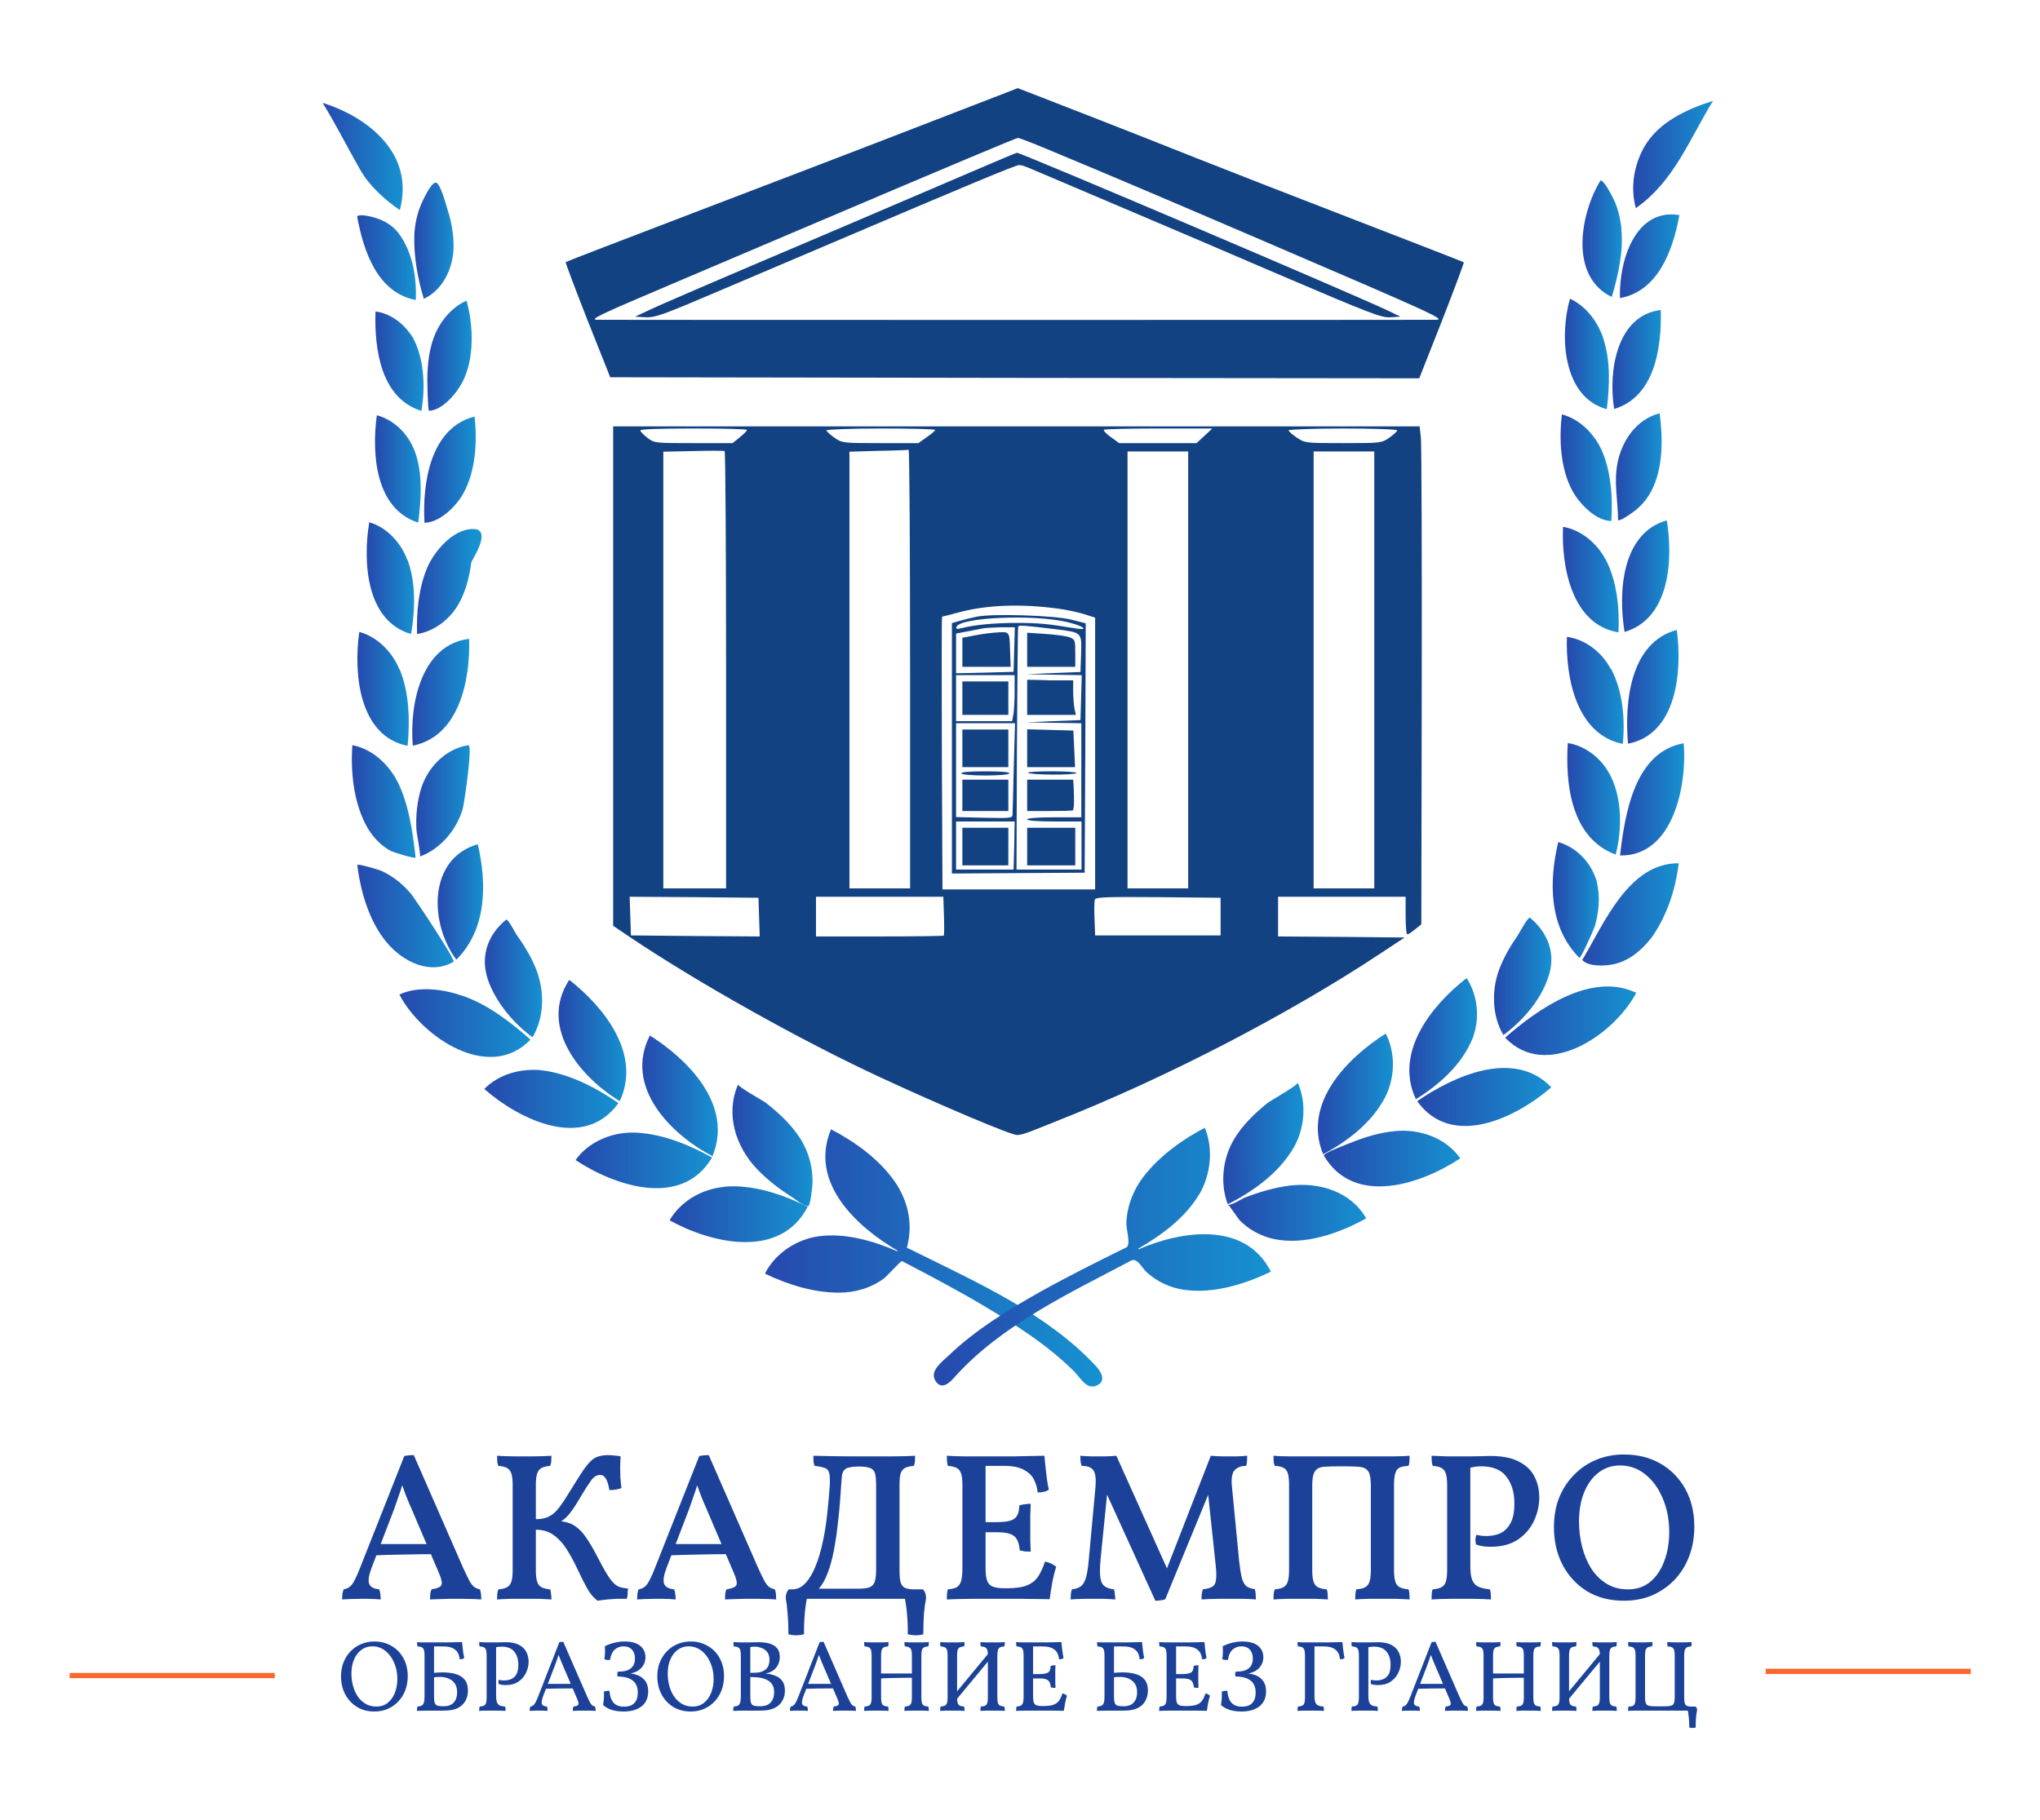 <svg width="130" height="116" viewBox="0 0 130 116" fill="none" xmlns="http://www.w3.org/2000/svg">
<g clip-path="url(#clip0_3004_793)">
<path d="M58.861 7.938C55.57 9.217 49.094 11.696 44.484 13.455C39.873 15.213 36.075 16.679 36.049 16.706C36.022 16.733 36.648 18.398 37.435 20.397L38.887 24.048L64.658 24.088L90.442 24.115L91.894 20.437C92.68 18.425 93.306 16.746 93.28 16.719C93.253 16.693 90.202 15.507 86.511 14.081C82.806 12.655 78.169 10.843 76.184 10.057C72.506 8.591 67.083 6.472 65.657 5.926L64.858 5.619L58.861 7.938ZM67.536 9.844C70.294 10.989 74.225 12.655 80.581 15.387C91.441 20.05 92.147 20.37 91.507 20.384C91.174 20.397 38.434 20.397 38.088 20.384C37.515 20.384 38.034 20.13 42.938 18.052C44.444 17.412 47.775 16 50.333 14.907C61.02 10.363 64.738 8.804 64.871 8.791C64.964 8.791 66.163 9.257 67.536 9.844Z" fill="#134283"/>
<path d="M61.793 11.003C60.18 11.696 56.529 13.255 53.664 14.481C45.416 17.985 42.125 19.398 41.272 19.811L40.473 20.184L41.139 20.224C41.739 20.25 42.205 20.09 45.603 18.638C47.695 17.745 51.026 16.333 52.998 15.493C61.62 11.816 64.724 10.523 64.938 10.523C65.151 10.523 65.417 10.643 65.737 10.776C66.057 10.909 68.335 11.882 70.787 12.922C73.239 13.961 78.116 16.04 81.607 17.545C87.35 19.997 88.03 20.264 88.603 20.224L89.242 20.184L88.443 19.797C86.138 18.705 65.004 9.71 64.804 9.737C64.764 9.737 63.405 10.31 61.793 11.003Z" fill="#134283"/>
<path d="M39.073 43.103V59.013L40.059 59.679C44.35 62.571 51.026 66.328 56.129 68.687C60.007 70.486 64.418 72.351 64.817 72.351C65.217 72.351 66.057 71.965 67.243 71.498C74.238 68.74 82.087 64.676 87.976 60.772L89.509 59.759L85.484 59.719L81.447 59.692V57.161H89.575V58.36C89.575 59.013 89.615 59.559 89.682 59.559C89.748 59.559 89.962 59.413 90.175 59.239L90.575 58.919L90.601 43.809C90.615 35.508 90.588 28.365 90.548 27.939L90.468 27.179H39.073V43.103ZM47.601 27.406C47.601 27.473 47.388 27.672 47.148 27.872L46.682 28.245H44.19C41.725 28.245 41.699 28.245 41.245 27.899C41.006 27.712 40.806 27.512 40.806 27.433C40.806 27.353 42.151 27.313 44.204 27.313C46.256 27.313 47.601 27.353 47.601 27.406ZM59.594 27.406C59.581 27.473 59.341 27.672 59.048 27.872L58.528 28.245H56.103C53.704 28.245 53.678 28.245 53.171 27.899C52.892 27.699 52.665 27.486 52.665 27.433C52.665 27.379 54.224 27.313 56.129 27.313C58.035 27.313 59.594 27.353 59.594 27.406ZM76.757 27.779L76.25 28.245H71.32L70.787 27.859C70.494 27.659 70.307 27.446 70.347 27.392C70.387 27.353 71.96 27.313 73.838 27.313H77.25C77.25 27.326 76.757 27.779 76.757 27.779ZM89.042 27.433C89.042 27.486 88.816 27.699 88.536 27.899C88.029 28.245 88.003 28.245 85.604 28.245C83.206 28.245 83.166 28.245 82.646 27.899C82.353 27.699 82.113 27.486 82.113 27.433C82.113 27.379 83.672 27.313 85.578 27.313C87.483 27.313 89.042 27.366 89.042 27.433ZM46.269 42.716V56.628H42.271V28.792L44.177 28.752C45.216 28.725 46.109 28.725 46.176 28.752C46.229 28.778 46.269 35.054 46.269 42.716ZM57.995 42.636V56.628H54.131V28.792L55.969 28.738C56.969 28.725 57.835 28.685 57.902 28.672C57.955 28.658 57.995 34.934 57.995 42.636ZM75.717 42.703V56.628H71.853V28.778H75.717V42.703ZM87.576 42.703V56.628H83.712V28.778H87.576V42.703ZM67.349 38.785C67.909 38.852 68.682 39.025 69.081 39.145L69.788 39.372V56.694H60.06L60.02 47.993C60.007 43.223 60.007 39.305 60.034 39.305C60.06 39.305 60.553 39.185 61.14 39.025C62.898 38.559 65.017 38.479 67.349 38.785ZM48.374 58.466L48.414 59.692L44.31 59.666L40.206 59.626L40.166 58.386L40.126 57.161L44.23 57.187L48.334 57.227L48.374 58.466ZM60.154 58.373C60.18 59.039 60.167 59.612 60.14 59.639C60.114 59.666 58.261 59.692 56.036 59.692H51.999V57.161H60.114L60.154 58.373ZM77.783 58.426V59.626H69.788L69.748 58.573C69.721 57.987 69.734 57.44 69.774 57.334C69.841 57.187 70.574 57.161 73.812 57.187L77.783 57.227V58.426Z" fill="#134283"/>
<path d="M62.259 39.305C61.926 39.372 61.433 39.492 61.166 39.572L60.66 39.718V55.681L64.897 55.655L69.121 55.628L69.161 47.686L69.188 39.731L68.295 39.505C67.256 39.225 63.285 39.105 62.259 39.305ZM67.949 39.638C69.041 39.891 69.481 40.211 68.508 40.051C66.829 39.771 66.19 39.705 64.791 39.705C63.392 39.705 62.126 39.825 61.273 40.038C60.98 40.118 60.9 40.105 60.953 39.958C61.153 39.358 65.777 39.145 67.949 39.638ZM67.243 40.105C68.962 40.318 68.935 40.291 68.895 41.677L68.855 42.836L67.123 42.903L65.39 42.983L67.163 43.009L68.935 43.036L68.895 44.462L68.855 45.901L67.123 45.968L65.39 46.047L67.149 46.074L68.908 46.101V52.097H67.189C66.123 52.097 65.457 52.15 65.457 52.23C65.457 52.31 66.123 52.364 67.189 52.364H68.921V55.428H64.778L64.804 47.726C64.831 43.502 64.857 39.998 64.884 39.945C64.937 39.838 65.137 39.851 67.243 40.105ZM64.631 41.397L64.591 42.823L62.765 42.876L60.926 42.916V40.384L61.633 40.251C62.006 40.184 62.446 40.091 62.592 40.065C62.739 40.025 63.272 39.998 63.765 39.984H64.671C64.671 39.971 64.631 41.397 64.631 41.397ZM64.657 44.089C64.657 44.662 64.618 45.328 64.578 45.554L64.498 45.968H60.926V43.036H64.657V44.089ZM64.604 48.859C64.564 50.391 64.538 51.751 64.524 51.897C64.524 52.15 64.444 52.164 62.725 52.124L60.926 52.084V46.101H64.684L64.604 48.859ZM64.631 53.896L64.591 55.428H60.926V52.364H64.657L64.631 53.896Z" fill="#134283"/>
<path d="M65.457 41.424V42.503H68.522V41.637C68.522 40.811 68.508 40.758 68.162 40.624C67.949 40.544 67.269 40.451 66.63 40.411L65.457 40.331V41.424Z" fill="#134283"/>
<path d="M65.457 44.448V45.568H68.562L68.469 45.155C68.429 44.928 68.389 44.422 68.389 44.049V43.369H66.923C66.923 43.356 65.457 43.329 65.457 43.329V44.448Z" fill="#134283"/>
<path d="M65.457 47.7V48.899H68.508L68.455 47.727L68.402 46.567L66.923 46.527L65.457 46.487V47.7Z" fill="#134283"/>
<path d="M65.511 49.259C65.644 49.405 68.522 49.419 68.602 49.272C68.642 49.219 67.936 49.166 67.043 49.166C66.15 49.166 65.457 49.206 65.511 49.259Z" fill="#134283"/>
<path d="M65.457 50.698V51.697H66.856C67.629 51.697 68.295 51.684 68.362 51.657C68.442 51.631 68.469 51.071 68.415 50.058L68.389 49.698H65.457V50.698Z" fill="#134283"/>
<path d="M65.457 53.962V55.162H68.522V52.763H65.457V53.962Z" fill="#134283"/>
<path d="M63.325 40.331C62.992 40.358 62.406 40.438 62.033 40.518L61.327 40.651V42.503H64.405L64.365 41.41C64.325 40.198 64.365 40.251 63.325 40.331Z" fill="#134283"/>
<path d="M61.327 44.502V45.568H64.258V43.436H61.327V44.502Z" fill="#134283"/>
<path d="M61.327 47.7V48.899H64.258V46.501H61.327V47.7Z" fill="#134283"/>
<path d="M61.26 49.299C61.313 49.379 61.966 49.432 62.792 49.432C63.618 49.432 64.271 49.379 64.324 49.299C64.378 49.219 63.831 49.166 62.792 49.166C61.753 49.166 61.206 49.219 61.26 49.299Z" fill="#134283"/>
<path d="M61.327 50.698V51.697H64.258V49.698H61.327V50.698Z" fill="#134283"/>
<path d="M61.327 53.962V55.162H64.258V52.763H61.327V53.962Z" fill="#134283"/>
<path d="M22.964 10.837C22.149 9.415 21.417 7.951 20.561 6.556C23.461 7.468 26.444 9.802 25.477 13.392C24.538 12.743 23.544 11.859 22.964 10.837C23.185 11.224 22.743 10.451 22.964 10.837Z" fill="url(#paint0_linear_3004_793)"/>
<path d="M25.491 14.994C26.306 16.168 26.554 17.701 26.499 19.123C24.055 18.667 23.171 16.03 22.757 13.793C22.936 13.613 23.71 13.82 23.889 13.876C24.511 14.055 25.118 14.428 25.491 14.994C25.753 15.381 25.229 14.607 25.491 14.994Z" fill="url(#paint1_linear_3004_793)"/>
<path d="M27.01 19.054C26.624 17.784 26.361 16.348 26.403 15.008C26.43 14.318 26.582 13.599 26.858 12.978C26.969 12.729 27.466 11.639 27.77 11.639C28.074 11.639 28.474 13.254 28.543 13.434C28.778 14.179 28.93 15.049 28.902 15.836C28.847 17.162 28.212 18.488 26.997 19.054H27.01Z" fill="url(#paint2_linear_3004_793)"/>
<path d="M26.444 21.788C27.051 23.114 27.093 24.771 26.858 26.194C24.276 25.392 23.848 22.272 23.93 19.855C25.008 19.993 25.96 20.794 26.444 21.788C26.858 22.686 25.574 20.007 26.444 21.788Z" fill="url(#paint3_linear_3004_793)"/>
<path d="M27.342 26.194C27.259 26.194 27.231 24.316 27.231 24.15C27.245 23.155 27.356 22.147 27.756 21.236C28.143 20.352 28.861 19.551 29.731 19.165C30.173 20.767 30.242 22.866 29.468 24.357C29.123 25.034 28.184 26.18 27.328 26.18L27.342 26.194Z" fill="url(#paint4_linear_3004_793)"/>
<path d="M26.416 28.734C26.775 29.646 26.83 30.654 26.802 31.62C26.802 31.731 26.706 33.305 26.623 33.305C23.916 32.407 23.682 28.941 24.013 26.47C25.104 26.759 26.002 27.643 26.416 28.734C27.162 30.64 26.057 27.781 26.416 28.734Z" fill="url(#paint5_linear_3004_793)"/>
<path d="M27.052 33.319C26.9 30.778 27.439 27.257 30.242 26.553C30.421 28.154 30.311 30.046 29.524 31.455C29.082 32.256 28.032 33.319 27.052 33.319Z" fill="url(#paint6_linear_3004_793)"/>
<path d="M25.974 35.694C26.513 37.158 26.458 38.898 26.195 40.417C23.323 39.575 23.116 35.832 23.53 33.291C24.649 33.609 25.546 34.59 25.961 35.694C25.229 33.719 26.692 37.669 25.961 35.694H25.974Z" fill="url(#paint7_linear_3004_793)"/>
<path d="M26.582 40.431C26.527 39.022 26.679 37.503 27.217 36.205C27.673 35.128 28.874 33.719 30.145 33.719C31.415 33.719 30.062 35.708 30.034 35.846C29.91 36.799 29.661 37.779 29.164 38.608C28.598 39.533 27.631 40.251 26.582 40.417V40.431Z" fill="url(#paint8_linear_3004_793)"/>
<path d="M25.477 42.682C26.085 44.159 26.127 45.955 25.975 47.543C22.867 46.921 22.522 42.916 22.895 40.279C24.055 40.596 25.008 41.563 25.464 42.696C24.649 40.693 25.878 43.704 25.464 42.696L25.477 42.682Z" fill="url(#paint9_linear_3004_793)"/>
<path d="M26.306 47.529C26.085 44.878 26.845 41.094 29.896 40.721C29.979 43.372 29.247 46.949 26.306 47.529Z" fill="url(#paint10_linear_3004_793)"/>
<path d="M25.298 49.752C26.057 51.258 26.292 52.984 26.485 54.655C26.485 54.779 25.035 54.309 24.897 54.24C24.207 53.867 23.64 53.232 23.282 52.514C22.522 51.023 22.342 49.158 22.453 47.501C23.668 47.722 24.718 48.661 25.298 49.766C24.773 48.772 25.546 50.263 25.298 49.766V49.752Z" fill="url(#paint11_linear_3004_793)"/>
<path d="M26.761 54.599C26.83 54.517 26.54 53.066 26.54 52.901C26.485 52.003 26.581 51.05 26.858 50.194C27.313 48.827 28.459 47.709 29.854 47.501C30.131 47.501 29.578 51.271 29.481 51.589C29.067 52.942 28.059 54.116 26.761 54.599Z" fill="url(#paint12_linear_3004_793)"/>
<path d="M26.126 56.892C26.402 57.209 29.054 61.2 28.902 61.31C27.396 62.167 25.698 61.311 24.662 60.095C23.544 58.77 22.977 56.864 22.77 55.138C22.77 55.027 24.193 55.455 24.303 55.511C24.994 55.828 25.629 56.312 26.126 56.905C25.753 56.464 26.872 57.789 26.126 56.905V56.892Z" fill="url(#paint13_linear_3004_793)"/>
<path d="M29.081 61.172C27.355 58.866 27.258 54.737 30.448 53.812C31.042 56.367 31.015 59.239 29.081 61.172Z" fill="url(#paint14_linear_3004_793)"/>
<path d="M29.44 63.465C31.056 64.003 32.52 65.136 33.804 66.268C31.194 69.002 26.886 66.13 25.45 63.396C26.637 62.83 28.239 63.051 29.44 63.465C30.531 63.838 29.164 63.368 29.44 63.465Z" fill="url(#paint15_linear_3004_793)"/>
<path d="M33.929 66.116C32.796 65.274 31.747 64.073 31.194 62.719C30.545 61.159 30.987 59.654 32.258 58.618C32.41 58.618 32.782 59.377 32.893 59.543C33.376 60.22 33.832 60.952 34.15 61.739C34.702 63.12 34.716 64.804 33.942 66.103L33.929 66.116Z" fill="url(#paint16_linear_3004_793)"/>
<path d="M34.578 68.229C36.29 68.45 37.989 69.334 39.411 70.314C37.202 73.394 33.086 71.364 30.863 69.417C31.816 68.436 33.266 68.077 34.564 68.229C33.404 68.091 35.724 68.381 34.564 68.229H34.578Z" fill="url(#paint17_linear_3004_793)"/>
<path d="M39.494 70.19C37.036 68.699 34.288 65.509 36.276 62.457C38.458 64.169 40.902 67.166 39.494 70.19Z" fill="url(#paint18_linear_3004_793)"/>
<path d="M40.239 72.193C42.021 72.193 43.816 72.924 45.377 73.781C43.443 77.053 39.162 75.59 36.677 73.946C37.491 72.8 38.914 72.206 40.239 72.193C41.427 72.193 39.052 72.206 40.239 72.193Z" fill="url(#paint19_linear_3004_793)"/>
<path d="M45.404 73.698C42.794 72.344 39.728 69.306 41.413 66.006C43.844 67.539 46.744 70.439 45.404 73.698Z" fill="url(#paint20_linear_3004_793)"/>
<path d="M46.136 75.645C47.931 75.479 49.851 76.114 51.467 76.929C49.713 80.312 45.294 79.249 42.67 77.785C43.388 76.542 44.769 75.783 46.136 75.659C44.921 75.769 48.553 75.438 46.136 75.659V75.645Z" fill="url(#paint21_linear_3004_793)"/>
<path d="M51.494 76.888C51.204 76.888 50.693 76.446 50.459 76.294C49.658 75.797 48.898 75.203 48.235 74.512C46.896 73.104 46.205 71.032 47.034 69.127C47.034 69.279 48.622 70.162 48.774 70.273C49.589 70.908 50.376 71.626 50.956 72.51C51.536 73.394 51.826 74.443 51.77 75.507C51.77 75.617 51.646 76.888 51.494 76.888Z" fill="url(#paint22_linear_3004_793)"/>
<path d="M52.157 78.807C53.842 78.573 55.623 79.084 57.184 79.76C57.184 79.746 57.184 79.733 57.197 79.719C54.643 78.227 51.522 75.41 52.958 71.986C54.518 72.8 56.12 73.946 57.128 75.479C57.708 76.377 58.026 77.44 57.957 78.517C57.943 78.862 57.874 79.208 57.791 79.539C57.971 79.608 58.136 79.705 58.316 79.788C62.265 81.749 66.643 83.696 69.764 86.996C70.095 87.341 70.592 88.018 69.874 88.322C69.239 88.598 68.866 87.839 68.48 87.452C66.781 85.74 64.696 84.428 62.652 83.213C60.953 82.204 59.214 81.293 57.474 80.382C57.418 80.354 56.507 81.362 56.355 81.472C55.513 82.108 54.491 82.398 53.455 82.398C51.853 82.398 50.196 81.887 48.746 81.183C49.409 79.871 50.776 79.001 52.157 78.807C54.035 78.545 49.699 79.153 52.157 78.807Z" fill="url(#paint23_linear_3004_793)"/>
<path d="M104.783 9.36C105.708 7.758 107.531 6.943 109.16 6.432C107.655 8.89 106.661 11.583 104.244 13.268C103.885 11.942 104.12 10.534 104.783 9.36C105.045 8.89 104.52 9.829 104.783 9.36Z" fill="url(#paint24_linear_3004_793)"/>
<path d="M103.319 14.593C103.47 16.002 103.111 17.59 102.711 18.93C99.99 17.618 100.695 13.64 101.993 11.5C102.214 11.5 102.656 12.356 102.739 12.522C103.084 13.157 103.249 13.861 103.332 14.593C103.277 14.096 103.388 15.091 103.332 14.593H103.319Z" fill="url(#paint25_linear_3004_793)"/>
<path d="M103.235 18.999C103.152 16.679 104.188 13.24 107.019 13.71C106.619 15.933 105.666 18.571 103.235 18.999Z" fill="url(#paint26_linear_3004_793)"/>
<path d="M102.172 21.595C102.642 22.99 102.573 24.633 102.393 26.083C99.59 25.323 99.369 21.429 100.046 19.04C101.068 19.51 101.841 20.518 102.172 21.595C102.49 22.562 101.579 19.675 102.172 21.595Z" fill="url(#paint27_linear_3004_793)"/>
<path d="M102.863 26.069C102.476 23.68 103.015 20.103 105.832 19.758C105.901 22.175 105.445 25.296 102.863 26.069Z" fill="url(#paint28_linear_3004_793)"/>
<path d="M102.048 28.651C102.669 30.032 102.78 31.703 102.683 33.208C101.703 33.208 100.667 32.117 100.225 31.33C99.438 29.908 99.341 28.016 99.535 26.414C100.639 26.704 101.551 27.602 102.048 28.651C102.89 30.516 101.62 27.712 102.048 28.651Z" fill="url(#paint29_linear_3004_793)"/>
<path d="M103.111 33.167C103.111 31.938 102.835 30.806 103.069 29.549C103.359 28.058 104.299 26.718 105.762 26.345C105.969 27.933 105.997 29.811 105.251 31.261C104.948 31.855 104.492 32.366 103.953 32.725C103.843 32.794 103.263 33.222 103.111 33.153V33.167Z" fill="url(#paint30_linear_3004_793)"/>
<path d="M102.324 35.667C103.043 37.034 103.208 38.774 103.139 40.307C100.198 39.837 99.493 36.191 99.604 33.581C100.75 33.775 101.758 34.617 102.311 35.653C101.33 33.802 103.291 37.503 102.311 35.653L102.324 35.667Z" fill="url(#paint31_linear_3004_793)"/>
<path d="M103.526 40.279C103.111 37.724 103.346 33.982 106.219 33.167C106.633 35.708 106.398 39.45 103.526 40.279Z" fill="url(#paint32_linear_3004_793)"/>
<path d="M102.669 42.64C103.415 44.035 103.567 45.844 103.415 47.418C100.474 46.825 99.769 43.248 99.852 40.597C101.026 40.748 102.089 41.577 102.655 42.654C101.647 40.762 103.153 43.593 102.655 42.654L102.669 42.64Z" fill="url(#paint33_linear_3004_793)"/>
<path d="M103.747 47.404C103.512 44.753 103.885 40.942 106.854 40.154C107.213 42.806 106.854 46.811 103.747 47.404Z" fill="url(#paint34_linear_3004_793)"/>
<path d="M102.683 49.559C103.374 50.995 103.36 52.956 102.96 54.475C100.142 53.425 99.742 50.056 99.908 47.363C101.109 47.556 102.159 48.426 102.683 49.559C102.918 50.056 102.228 48.565 102.683 49.559Z" fill="url(#paint35_linear_3004_793)"/>
<path d="M103.236 54.53C103.553 51.837 104.175 47.929 107.296 47.377C107.517 50.111 106.605 54.599 103.236 54.53Z" fill="url(#paint36_linear_3004_793)"/>
<path d="M101.758 56.256C101.993 57.154 101.883 58.148 101.634 59.032C101.593 59.184 100.736 61.131 100.64 61.048C98.707 59.101 98.693 56.229 99.3 53.674C100.488 54.019 101.441 55.014 101.772 56.256C101.634 55.718 102.062 57.32 101.772 56.256H101.758Z" fill="url(#paint37_linear_3004_793)"/>
<path d="M100.833 61.186C102.242 58.825 103.802 55 106.978 55.027C106.771 56.726 106.219 58.397 105.238 59.778C104.603 60.579 103.83 61.242 102.835 61.462C102.311 61.573 101.247 61.642 100.833 61.2V61.186Z" fill="url(#paint38_linear_3004_793)"/>
<path d="M98.789 61.835C98.416 63.506 97.118 65.011 95.806 65.978C95.088 64.777 95.047 63.189 95.502 61.891C95.792 61.076 96.234 60.33 96.718 59.626C96.842 59.432 97.339 58.493 97.491 58.493C98.485 59.308 99.079 60.51 98.789 61.835C98.844 61.559 98.54 62.954 98.789 61.835Z" fill="url(#paint39_linear_3004_793)"/>
<path d="M95.917 66.144C98.002 64.307 101.413 61.918 104.271 63.285C102.821 66.019 98.513 68.878 95.917 66.144Z" fill="url(#paint40_linear_3004_793)"/>
<path d="M93.818 66.227C93.169 67.87 91.663 69.182 90.227 70.066C88.819 67.055 91.263 64.059 93.459 62.346C94.191 63.465 94.329 64.984 93.818 66.24C93.39 67.345 94.26 65.15 93.818 66.24V66.227Z" fill="url(#paint41_linear_3004_793)"/>
<path d="M90.31 70.19C92.644 68.588 96.483 66.834 98.858 69.306C96.635 71.24 92.519 73.269 90.31 70.19Z" fill="url(#paint42_linear_3004_793)"/>
<path d="M88.28 69.914C87.465 71.53 85.85 72.772 84.317 73.573C82.977 70.314 85.891 67.414 88.308 65.882C88.943 67.124 88.901 68.685 88.28 69.914C88.832 68.837 87.741 70.991 88.28 69.914Z" fill="url(#paint43_linear_3004_793)"/>
<path d="M84.359 73.656C84.359 73.477 85.891 72.924 86.043 72.855C86.969 72.483 87.949 72.179 88.943 72.096C90.462 71.958 92.119 72.51 93.058 73.836C90.573 75.479 86.292 76.943 84.359 73.656Z" fill="url(#paint44_linear_3004_793)"/>
<path d="M82.438 73.145C81.527 74.761 79.829 75.962 78.24 76.763C77.729 75.424 77.923 73.822 78.641 72.62C79.179 71.709 79.967 70.963 80.767 70.314C80.961 70.162 82.701 69.182 82.701 69.016C83.281 70.328 83.143 71.93 82.438 73.159C81.209 75.327 83.06 72.082 82.438 73.159V73.145Z" fill="url(#paint45_linear_3004_793)"/>
<path d="M78.255 76.805C78.558 76.805 79.083 76.432 79.373 76.321C80.271 75.976 81.21 75.7 82.163 75.576C84.013 75.341 86.043 75.907 87.065 77.661C85.353 78.614 83.115 79.401 81.155 78.973C80.34 78.793 79.58 78.379 78.987 77.771C78.904 77.688 78.324 76.805 78.268 76.805H78.255Z" fill="url(#paint46_linear_3004_793)"/>
<path d="M76.418 76.128C75.52 77.647 74.001 78.738 72.538 79.594C72.538 79.594 72.551 79.622 72.551 79.636C75.258 78.462 79.332 77.799 80.989 81.058C79.332 81.859 77.316 82.48 75.479 82.218C74.595 82.094 73.767 81.721 73.09 81.113C72.731 80.796 72.496 80.133 72.054 80.368C68.201 82.411 63.852 84.427 60.841 87.769C60.537 88.115 60.013 88.653 59.612 88.018C59.212 87.383 60.054 86.789 60.427 86.43C62.153 84.773 64.211 83.516 66.268 82.356C68.077 81.348 69.928 80.423 71.778 79.511C72.082 79.359 71.764 78.351 71.778 77.965C71.82 76.749 72.317 75.645 73.076 74.747C74.084 73.546 75.424 72.593 76.777 71.889C77.343 73.242 77.15 74.899 76.418 76.142C75.424 77.827 77.716 73.946 76.418 76.142V76.128Z" fill="url(#paint47_linear_3004_793)"/>
<path d="M26.369 92.754L29.526 99.966C29.687 100.316 29.817 100.584 29.916 100.772C30.023 100.96 30.126 101.09 30.224 101.162C30.332 101.233 30.453 101.283 30.587 101.31C30.623 101.426 30.645 101.533 30.654 101.632C30.663 101.722 30.668 101.829 30.668 101.954C30.569 101.945 30.417 101.936 30.211 101.927C30.014 101.927 29.808 101.923 29.593 101.914C29.378 101.914 29.199 101.914 29.056 101.914C28.948 101.914 28.814 101.914 28.653 101.914C28.501 101.923 28.34 101.927 28.169 101.927C28.008 101.936 27.86 101.941 27.726 101.941C27.592 101.95 27.484 101.954 27.404 101.954C27.404 101.829 27.408 101.713 27.417 101.605C27.435 101.489 27.462 101.39 27.498 101.31C27.856 101.256 28.066 101.166 28.129 101.041C28.192 100.916 28.138 100.656 27.968 100.262L26.249 96.233C26.105 95.91 25.985 95.624 25.886 95.373C25.788 95.113 25.68 94.813 25.564 94.473H25.698C25.59 94.822 25.488 95.136 25.389 95.413C25.299 95.682 25.205 95.95 25.107 96.219L23.683 99.926C23.504 100.401 23.45 100.741 23.522 100.947C23.594 101.153 23.809 101.274 24.167 101.31C24.203 101.399 24.225 101.498 24.234 101.605C24.252 101.713 24.261 101.829 24.261 101.954C24.162 101.945 24.037 101.936 23.885 101.927C23.733 101.927 23.576 101.923 23.415 101.914C23.253 101.914 23.097 101.914 22.945 101.914C22.721 101.914 22.506 101.919 22.3 101.927C22.094 101.936 21.928 101.945 21.803 101.954C21.803 101.847 21.807 101.739 21.816 101.632C21.834 101.516 21.861 101.408 21.897 101.31C22.058 101.283 22.192 101.225 22.3 101.135C22.407 101.045 22.51 100.902 22.609 100.705C22.716 100.499 22.837 100.222 22.971 99.872L25.765 92.807C25.864 92.79 25.958 92.776 26.047 92.767C26.137 92.758 26.244 92.754 26.369 92.754ZM27.431 98.422L27.578 99.067C26.978 99.067 26.338 99.076 25.658 99.093C24.986 99.102 24.364 99.12 23.791 99.147L24.006 98.422H27.431ZM38.083 102.035C37.814 101.838 37.581 101.556 37.384 101.189C37.187 100.822 36.99 100.428 36.793 100.007C36.596 99.586 36.381 99.187 36.148 98.811C35.925 98.435 35.651 98.126 35.329 97.885C35.007 97.634 34.613 97.508 34.147 97.508V96.837C34.487 96.837 34.77 96.779 34.993 96.662C35.226 96.546 35.441 96.353 35.638 96.085C35.844 95.816 36.081 95.458 36.35 95.01C36.619 94.571 36.847 94.209 37.035 93.922C37.223 93.627 37.398 93.394 37.559 93.224C37.72 93.045 37.89 92.924 38.069 92.861C38.257 92.79 38.486 92.754 38.754 92.754C38.871 92.754 39.005 92.763 39.157 92.781C39.318 92.79 39.448 92.807 39.547 92.834C39.538 93.04 39.529 93.26 39.52 93.492C39.52 93.716 39.524 93.945 39.533 94.177C39.551 94.41 39.574 94.639 39.6 94.862C39.484 94.898 39.354 94.93 39.211 94.957C39.068 94.974 38.942 94.983 38.835 94.983C38.772 94.616 38.691 94.365 38.593 94.231C38.504 94.088 38.392 94.016 38.257 94.016C38.033 94.016 37.841 94.128 37.68 94.352C37.519 94.576 37.312 94.894 37.062 95.306C36.811 95.745 36.596 96.085 36.417 96.326C36.247 96.559 36.086 96.734 35.934 96.85C35.79 96.958 35.625 97.052 35.437 97.132L35.343 96.931C35.656 96.94 35.929 96.98 36.162 97.052C36.395 97.115 36.605 97.226 36.793 97.388C36.99 97.54 37.178 97.75 37.357 98.019C37.545 98.287 37.751 98.632 37.975 99.053C38.226 99.546 38.436 99.935 38.606 100.222C38.777 100.508 38.929 100.723 39.063 100.866C39.197 101.01 39.336 101.108 39.48 101.162C39.632 101.207 39.811 101.238 40.017 101.256C40.017 101.301 40.012 101.363 40.003 101.444C40.003 101.525 39.999 101.61 39.99 101.699C39.981 101.78 39.963 101.851 39.936 101.914C39.694 101.914 39.475 101.914 39.278 101.914C39.09 101.923 38.898 101.936 38.7 101.954C38.512 101.972 38.306 101.999 38.083 102.035ZM31.676 101.954C31.676 101.82 31.68 101.699 31.689 101.592C31.707 101.475 31.73 101.381 31.756 101.31C31.998 101.292 32.182 101.247 32.307 101.175C32.441 101.104 32.535 100.983 32.589 100.813C32.643 100.643 32.67 100.401 32.67 100.087V94.661C32.67 94.339 32.643 94.097 32.589 93.936C32.535 93.766 32.441 93.645 32.307 93.573C32.182 93.501 31.998 93.457 31.756 93.439C31.721 93.358 31.698 93.264 31.689 93.157C31.68 93.04 31.676 92.919 31.676 92.794C31.846 92.803 32.025 92.812 32.213 92.821C32.41 92.821 32.611 92.825 32.817 92.834C33.032 92.834 33.234 92.834 33.422 92.834C33.619 92.834 33.811 92.834 33.999 92.834C34.196 92.825 34.389 92.821 34.577 92.821C34.774 92.812 34.962 92.803 35.141 92.794C35.141 92.919 35.137 93.04 35.128 93.157C35.119 93.264 35.096 93.358 35.06 93.439C34.828 93.457 34.644 93.501 34.51 93.573C34.376 93.645 34.282 93.766 34.228 93.936C34.174 94.097 34.147 94.339 34.147 94.661V100.087C34.147 100.401 34.174 100.643 34.228 100.813C34.282 100.983 34.376 101.104 34.51 101.175C34.644 101.247 34.828 101.292 35.06 101.31C35.087 101.381 35.105 101.475 35.114 101.592C35.132 101.699 35.141 101.82 35.141 101.954C34.881 101.936 34.604 101.923 34.308 101.914C34.022 101.914 33.731 101.914 33.435 101.914C33.149 101.914 32.844 101.914 32.522 101.914C32.2 101.923 31.918 101.936 31.676 101.954ZM45.166 92.754L48.322 99.966C48.483 100.316 48.613 100.584 48.712 100.772C48.819 100.96 48.922 101.09 49.021 101.162C49.128 101.233 49.249 101.283 49.383 101.31C49.419 101.426 49.442 101.533 49.451 101.632C49.459 101.722 49.464 101.829 49.464 101.954C49.365 101.945 49.213 101.936 49.007 101.927C48.81 101.927 48.604 101.923 48.389 101.914C48.175 101.914 47.995 101.914 47.852 101.914C47.745 101.914 47.61 101.914 47.449 101.914C47.297 101.923 47.136 101.927 46.966 101.927C46.804 101.936 46.657 101.941 46.523 101.941C46.388 101.95 46.281 101.954 46.2 101.954C46.2 101.829 46.205 101.713 46.214 101.605C46.231 101.489 46.258 101.39 46.294 101.31C46.652 101.256 46.863 101.166 46.925 101.041C46.988 100.916 46.934 100.656 46.764 100.262L45.045 96.233C44.902 95.91 44.781 95.624 44.682 95.373C44.584 95.113 44.476 94.813 44.36 94.473H44.494C44.387 94.822 44.284 95.136 44.185 95.413C44.096 95.682 44.002 95.95 43.903 96.219L42.48 99.926C42.3 100.401 42.247 100.741 42.318 100.947C42.39 101.153 42.605 101.274 42.963 101.31C42.999 101.399 43.021 101.498 43.03 101.605C43.048 101.713 43.057 101.829 43.057 101.954C42.959 101.945 42.833 101.936 42.681 101.927C42.529 101.927 42.372 101.923 42.211 101.914C42.05 101.914 41.893 101.914 41.741 101.914C41.517 101.914 41.302 101.919 41.096 101.927C40.89 101.936 40.724 101.945 40.599 101.954C40.599 101.847 40.604 101.739 40.613 101.632C40.63 101.516 40.657 101.408 40.693 101.31C40.854 101.283 40.989 101.225 41.096 101.135C41.204 101.045 41.306 100.902 41.405 100.705C41.513 100.499 41.633 100.222 41.768 99.872L44.562 92.807C44.66 92.79 44.754 92.776 44.843 92.767C44.933 92.758 45.041 92.754 45.166 92.754ZM46.227 98.422L46.375 99.067C45.775 99.067 45.135 99.076 44.454 99.093C43.782 99.102 43.16 99.12 42.587 99.147L42.802 98.422H46.227ZM50.486 101.914V101.31C50.808 101.31 51.09 101.175 51.332 100.907C51.583 100.638 51.797 100.275 51.976 99.819C52.164 99.362 52.317 98.847 52.433 98.274C52.559 97.701 52.653 97.106 52.715 96.488C52.787 95.861 52.84 95.261 52.876 94.688C52.894 94.348 52.885 94.097 52.849 93.936C52.823 93.766 52.738 93.649 52.594 93.586C52.451 93.524 52.223 93.475 51.909 93.439C51.873 93.358 51.851 93.264 51.842 93.157C51.833 93.04 51.829 92.919 51.829 92.794C52.124 92.803 52.541 92.812 53.078 92.821C53.615 92.83 54.34 92.834 55.254 92.834C55.872 92.834 56.373 92.834 56.758 92.834C57.143 92.825 57.456 92.821 57.698 92.821C57.94 92.812 58.146 92.803 58.316 92.794C58.316 92.919 58.312 93.04 58.303 93.157C58.294 93.264 58.271 93.358 58.236 93.439C58.003 93.457 57.815 93.501 57.671 93.573C57.537 93.645 57.443 93.766 57.389 93.936C57.345 94.097 57.322 94.339 57.322 94.661V100.087C57.322 100.419 57.345 100.674 57.389 100.853C57.443 101.032 57.537 101.153 57.671 101.216C57.815 101.278 58.003 101.31 58.236 101.31V101.914H50.486ZM52.178 101.269H54.649C54.972 101.269 55.218 101.242 55.388 101.189C55.558 101.126 55.675 101.01 55.737 100.84C55.8 100.66 55.831 100.396 55.831 100.047V94.661C55.831 94.365 55.813 94.142 55.778 93.989C55.751 93.828 55.675 93.707 55.549 93.627C55.487 93.582 55.384 93.546 55.24 93.519C55.106 93.492 54.94 93.479 54.743 93.479C54.493 93.479 54.296 93.497 54.152 93.533C54.018 93.56 53.924 93.595 53.87 93.64C53.754 93.73 53.682 93.864 53.655 94.043C53.638 94.222 53.62 94.428 53.602 94.661C53.557 95.467 53.494 96.219 53.414 96.918C53.342 97.607 53.252 98.234 53.145 98.798C53.038 99.362 52.903 99.855 52.742 100.275C52.59 100.687 52.402 101.019 52.178 101.269ZM50.244 104.171C50.244 103.687 50.226 103.248 50.19 102.854C50.163 102.469 50.123 102.142 50.069 101.874C50.069 101.632 50.136 101.444 50.271 101.31H51.224L51.493 101.551C51.403 101.919 51.336 102.33 51.291 102.787C51.247 103.253 51.229 103.714 51.238 104.171C51.086 104.215 50.915 104.238 50.727 104.238C50.548 104.238 50.387 104.215 50.244 104.171ZM57.846 104.171C57.855 103.714 57.837 103.253 57.792 102.787C57.748 102.33 57.68 101.919 57.591 101.551L57.859 101.31H58.813C58.947 101.444 59.015 101.632 59.015 101.874C58.961 102.142 58.916 102.469 58.88 102.854C58.853 103.248 58.84 103.687 58.84 104.171C58.706 104.215 58.544 104.238 58.356 104.238C58.177 104.238 58.007 104.215 57.846 104.171ZM60.336 92.794C60.479 92.803 60.658 92.812 60.873 92.821C61.097 92.821 61.33 92.825 61.572 92.834C61.822 92.834 62.055 92.834 62.27 92.834C62.494 92.834 62.673 92.834 62.807 92.834V99.953C62.807 100.293 62.839 100.557 62.901 100.745C62.964 100.934 63.085 101.063 63.264 101.135C63.443 101.207 63.689 101.242 64.003 101.242L63.922 101.914C63.672 101.914 63.376 101.914 63.036 101.914C62.704 101.914 62.36 101.914 62.002 101.914C61.652 101.923 61.33 101.927 61.034 101.927C60.739 101.936 60.506 101.945 60.336 101.954C60.336 101.82 60.34 101.699 60.349 101.592C60.358 101.475 60.376 101.381 60.403 101.31C60.645 101.292 60.833 101.247 60.967 101.175C61.102 101.095 61.196 100.96 61.249 100.772C61.303 100.584 61.33 100.311 61.33 99.953V94.661C61.33 94.339 61.303 94.097 61.249 93.936C61.196 93.766 61.102 93.645 60.967 93.573C60.833 93.501 60.645 93.457 60.403 93.439C60.376 93.358 60.358 93.26 60.349 93.143C60.34 93.027 60.336 92.91 60.336 92.794ZM66.595 99.537C66.756 99.573 66.891 99.617 66.998 99.671C67.114 99.725 67.217 99.792 67.307 99.872C67.208 100.177 67.123 100.517 67.052 100.893C66.989 101.26 66.935 101.61 66.891 101.941C66.703 101.932 66.452 101.927 66.138 101.927C65.834 101.927 65.489 101.923 65.104 101.914C64.728 101.914 64.334 101.914 63.922 101.914L64.003 101.242H64.11C64.701 101.242 65.149 101.18 65.453 101.054C65.767 100.92 66.004 100.728 66.165 100.477C66.326 100.226 66.47 99.913 66.595 99.537ZM65.682 95.856C65.673 96.08 65.664 96.322 65.655 96.582C65.655 96.832 65.655 97.083 65.655 97.334C65.655 97.594 65.655 97.862 65.655 98.14C65.664 98.417 65.673 98.672 65.682 98.905C65.547 98.905 65.422 98.901 65.306 98.892C65.198 98.874 65.091 98.852 64.983 98.825C64.948 98.377 64.827 98.073 64.621 97.911C64.424 97.75 64.061 97.67 63.533 97.67H62.592V97.025H63.533C64.07 97.025 64.437 96.953 64.634 96.81C64.84 96.667 64.948 96.385 64.956 95.964C65.082 95.919 65.203 95.892 65.319 95.883C65.436 95.865 65.556 95.856 65.682 95.856ZM66.555 92.794C66.573 92.991 66.595 93.224 66.622 93.492C66.649 93.761 66.68 94.025 66.716 94.285C66.752 94.536 66.792 94.76 66.837 94.957C66.756 95.019 66.653 95.064 66.528 95.091C66.412 95.118 66.277 95.131 66.125 95.131C66.098 94.844 66.022 94.576 65.897 94.325C65.771 94.066 65.556 93.855 65.252 93.694C64.956 93.524 64.531 93.439 63.976 93.439H62.485L62.794 92.834C63.492 92.834 64.092 92.834 64.594 92.834C65.095 92.825 65.507 92.816 65.829 92.807C66.152 92.799 66.394 92.794 66.555 92.794ZM73.625 102.035L70.415 94.983H70.576L70.133 99.402C70.088 99.904 70.084 100.289 70.12 100.557C70.155 100.817 70.245 101.001 70.388 101.108C70.531 101.216 70.733 101.283 70.993 101.31C71.019 101.408 71.037 101.52 71.046 101.645C71.064 101.771 71.073 101.874 71.073 101.954C70.867 101.936 70.625 101.923 70.348 101.914C70.079 101.914 69.837 101.914 69.623 101.914C69.488 101.914 69.332 101.914 69.152 101.914C68.982 101.923 68.812 101.927 68.642 101.927C68.481 101.936 68.342 101.945 68.226 101.954C68.226 101.874 68.23 101.771 68.239 101.645C68.248 101.52 68.27 101.408 68.306 101.31C68.539 101.283 68.727 101.22 68.87 101.122C69.014 101.014 69.126 100.826 69.206 100.557C69.287 100.28 69.349 99.864 69.394 99.308L69.811 94.768C69.837 94.428 69.829 94.164 69.784 93.976C69.739 93.779 69.645 93.64 69.502 93.56C69.367 93.479 69.175 93.439 68.924 93.439C68.888 93.34 68.866 93.233 68.857 93.116C68.848 93 68.844 92.892 68.844 92.794C68.942 92.803 69.058 92.812 69.193 92.821C69.327 92.821 69.466 92.825 69.609 92.834C69.752 92.834 69.882 92.834 69.999 92.834C70.124 92.834 70.254 92.834 70.388 92.834C70.522 92.825 70.652 92.821 70.778 92.821C70.912 92.812 71.033 92.803 71.14 92.794L74.538 100.356H74.216L77.158 92.794C77.274 92.803 77.399 92.812 77.534 92.821C77.677 92.821 77.816 92.825 77.95 92.834C78.093 92.834 78.223 92.834 78.34 92.834C78.465 92.834 78.59 92.834 78.716 92.834C78.85 92.825 78.98 92.821 79.105 92.821C79.24 92.812 79.365 92.803 79.481 92.794C79.481 92.901 79.477 93.013 79.468 93.13C79.459 93.237 79.441 93.34 79.414 93.439C79.083 93.439 78.832 93.537 78.662 93.734C78.501 93.922 78.452 94.289 78.514 94.836L78.971 99.564C79.025 100.02 79.083 100.369 79.145 100.611C79.217 100.853 79.316 101.023 79.441 101.122C79.575 101.211 79.75 101.269 79.965 101.296C79.992 101.395 80.01 101.502 80.019 101.619C80.028 101.735 80.032 101.847 80.032 101.954C79.933 101.945 79.808 101.936 79.656 101.927C79.513 101.927 79.356 101.923 79.186 101.914C79.016 101.914 78.85 101.914 78.689 101.914C78.537 101.914 78.398 101.914 78.272 101.914C78.102 101.914 77.91 101.914 77.695 101.914C77.489 101.923 77.283 101.927 77.077 101.927C76.88 101.936 76.71 101.945 76.567 101.954C76.567 101.856 76.571 101.748 76.58 101.632C76.598 101.516 76.62 101.408 76.647 101.31C76.934 101.274 77.14 101.216 77.265 101.135C77.399 101.045 77.475 100.893 77.493 100.678C77.52 100.454 77.511 100.141 77.467 99.738L76.956 94.943H77.131L74.256 101.941C74.167 101.977 74.068 101.999 73.961 102.008C73.853 102.026 73.742 102.035 73.625 102.035ZM81.152 101.954C81.152 101.82 81.157 101.699 81.166 101.592C81.184 101.475 81.206 101.381 81.233 101.31C81.475 101.292 81.658 101.247 81.784 101.175C81.918 101.104 82.012 100.983 82.066 100.813C82.119 100.643 82.146 100.401 82.146 100.087V94.661C82.146 94.33 82.119 94.079 82.066 93.909C82.012 93.739 81.918 93.622 81.784 93.56C81.658 93.488 81.475 93.448 81.233 93.439C81.197 93.358 81.175 93.264 81.166 93.157C81.157 93.04 81.152 92.919 81.152 92.794C81.278 92.803 81.421 92.812 81.582 92.821C81.743 92.821 81.949 92.825 82.2 92.834C82.46 92.834 82.791 92.834 83.194 92.834C83.597 92.834 84.098 92.834 84.698 92.834H86.31C86.91 92.834 87.407 92.834 87.801 92.834C88.195 92.834 88.513 92.834 88.755 92.834C89.005 92.825 89.211 92.821 89.372 92.821C89.543 92.812 89.695 92.803 89.829 92.794C89.829 92.919 89.825 93.04 89.816 93.157C89.807 93.264 89.789 93.358 89.762 93.439C89.52 93.448 89.332 93.484 89.198 93.546C89.064 93.609 88.969 93.73 88.916 93.909C88.862 94.079 88.835 94.33 88.835 94.661V100.087C88.835 100.401 88.862 100.643 88.916 100.813C88.969 100.983 89.064 101.104 89.198 101.175C89.341 101.247 89.529 101.292 89.762 101.31C89.789 101.381 89.807 101.475 89.816 101.592C89.825 101.699 89.829 101.82 89.829 101.954C89.569 101.936 89.292 101.923 88.996 101.914C88.71 101.914 88.419 101.914 88.123 101.914C87.837 101.914 87.532 101.914 87.21 101.914C86.888 101.923 86.606 101.936 86.364 101.954C86.364 101.82 86.368 101.699 86.377 101.592C86.386 101.475 86.404 101.381 86.431 101.31C86.673 101.292 86.861 101.247 86.995 101.175C87.129 101.104 87.223 100.983 87.277 100.813C87.331 100.643 87.358 100.401 87.358 100.087V94.701C87.358 94.424 87.335 94.195 87.29 94.016C87.246 93.828 87.152 93.694 87.008 93.613C86.901 93.542 86.735 93.501 86.511 93.492C86.297 93.475 85.956 93.466 85.491 93.466C85.025 93.466 84.68 93.475 84.457 93.492C84.242 93.501 84.08 93.542 83.973 93.613C83.839 93.694 83.745 93.828 83.691 94.016C83.646 94.195 83.624 94.424 83.624 94.701V100.087C83.624 100.401 83.651 100.643 83.704 100.813C83.758 100.983 83.852 101.104 83.986 101.175C84.13 101.247 84.318 101.292 84.55 101.31C84.577 101.381 84.595 101.475 84.604 101.592C84.613 101.699 84.618 101.82 84.618 101.954C84.367 101.936 84.094 101.923 83.798 101.914C83.503 101.914 83.212 101.914 82.925 101.914C82.63 101.914 82.321 101.914 81.999 101.914C81.676 101.923 81.394 101.936 81.152 101.954ZM91.226 101.954C91.226 101.811 91.231 101.686 91.239 101.578C91.248 101.471 91.266 101.381 91.293 101.31C91.535 101.292 91.723 101.247 91.857 101.175C91.992 101.104 92.086 100.983 92.139 100.813C92.193 100.643 92.22 100.401 92.22 100.087V94.661C92.22 94.339 92.193 94.097 92.139 93.936C92.086 93.766 91.992 93.645 91.857 93.573C91.732 93.501 91.548 93.457 91.307 93.439C91.271 93.358 91.248 93.264 91.239 93.157C91.231 93.049 91.226 92.928 91.226 92.794C91.584 92.812 91.929 92.825 92.26 92.834C92.6 92.834 92.882 92.834 93.106 92.834C93.259 92.834 93.456 92.834 93.697 92.834C93.948 92.825 94.19 92.821 94.423 92.821C94.665 92.812 94.844 92.807 94.96 92.807C95.73 92.807 96.343 92.928 96.8 93.17C97.266 93.412 97.597 93.734 97.794 94.137C97.991 94.531 98.09 94.965 98.09 95.44C98.09 95.977 97.973 96.488 97.74 96.971C97.507 97.455 97.163 97.849 96.706 98.153C96.249 98.449 95.676 98.596 94.987 98.596C94.611 98.596 94.302 98.547 94.06 98.449C94.033 98.332 94.02 98.225 94.02 98.126C94.029 98.028 94.051 97.929 94.087 97.831C94.194 97.858 94.302 97.88 94.409 97.898C94.517 97.907 94.624 97.911 94.732 97.911C95.045 97.911 95.336 97.853 95.605 97.737C95.873 97.611 96.088 97.401 96.249 97.106C96.419 96.81 96.505 96.385 96.505 95.829C96.505 95.131 96.335 94.562 95.994 94.124C95.663 93.685 95.121 93.466 94.369 93.466C94.261 93.466 94.145 93.475 94.02 93.492C93.894 93.51 93.724 93.546 93.509 93.6L93.697 93.385V99.832C93.697 100.217 93.738 100.513 93.818 100.719C93.908 100.925 94.042 101.068 94.221 101.148C94.409 101.229 94.651 101.283 94.947 101.31C94.973 101.39 94.991 101.484 95 101.592C95.009 101.699 95.014 101.82 95.014 101.954C94.879 101.945 94.709 101.936 94.503 101.927C94.306 101.927 94.091 101.923 93.859 101.914C93.635 101.914 93.411 101.914 93.187 101.914C92.963 101.914 92.721 101.914 92.462 101.914C92.211 101.923 91.974 101.927 91.75 101.927C91.535 101.936 91.36 101.945 91.226 101.954ZM103.484 102.035C102.589 102.035 101.805 101.833 101.134 101.43C100.471 101.019 99.952 100.459 99.576 99.751C99.209 99.044 99.025 98.243 99.025 97.347C99.025 96.649 99.137 96.018 99.361 95.453C99.594 94.889 99.912 94.406 100.315 94.003C100.718 93.591 101.188 93.273 101.725 93.049C102.271 92.825 102.858 92.713 103.484 92.713C104.362 92.713 105.137 92.906 105.808 93.291C106.48 93.676 107.008 94.213 107.393 94.903C107.778 95.592 107.971 96.398 107.971 97.32C107.971 97.992 107.863 98.614 107.648 99.187C107.433 99.76 107.124 100.262 106.721 100.692C106.318 101.113 105.844 101.444 105.298 101.686C104.751 101.919 104.147 102.035 103.484 102.035ZM103.74 101.31C104.295 101.31 104.765 101.153 105.15 100.84C105.544 100.517 105.844 100.078 106.05 99.523C106.265 98.968 106.372 98.346 106.372 97.656C106.372 96.868 106.233 96.152 105.956 95.507C105.687 94.862 105.316 94.352 104.841 93.976C104.375 93.6 103.838 93.412 103.229 93.412C102.728 93.412 102.28 93.56 101.886 93.855C101.492 94.151 101.183 94.567 100.959 95.104C100.735 95.641 100.623 96.268 100.623 96.985C100.623 97.549 100.691 98.091 100.825 98.61C100.959 99.129 101.156 99.595 101.416 100.007C101.685 100.41 102.011 100.728 102.396 100.96C102.781 101.193 103.229 101.31 103.74 101.31Z" fill="#1B4298"/>
<path d="M17.509 106.637H4.437V106.97H17.509V106.637Z" fill="#FF662C"/>
<path d="M125.589 106.37H112.517V106.703H125.589V106.37Z" fill="#FF662C"/>
<path d="M23.855 109.097C23.43 109.097 23.059 108.998 22.742 108.801C22.425 108.603 22.176 108.336 21.996 107.997C21.82 107.658 21.732 107.276 21.732 106.852C21.732 106.522 21.786 106.222 21.893 105.952C22.005 105.681 22.157 105.448 22.35 105.251C22.543 105.053 22.768 104.901 23.025 104.794C23.282 104.687 23.559 104.633 23.855 104.633C24.266 104.633 24.631 104.727 24.948 104.916C25.27 105.1 25.523 105.36 25.707 105.694C25.891 106.024 25.984 106.41 25.984 106.852C25.984 107.169 25.932 107.465 25.829 107.74C25.726 108.01 25.578 108.248 25.385 108.453C25.197 108.655 24.972 108.814 24.71 108.929C24.453 109.041 24.168 109.097 23.855 109.097ZM23.983 108.781C24.262 108.781 24.5 108.704 24.697 108.55C24.899 108.391 25.053 108.179 25.16 107.913C25.267 107.643 25.321 107.345 25.321 107.019C25.321 106.633 25.25 106.284 25.109 105.971C24.972 105.654 24.783 105.403 24.543 105.218C24.303 105.034 24.028 104.942 23.72 104.942C23.467 104.942 23.239 105.015 23.038 105.16C22.841 105.302 22.684 105.503 22.568 105.765C22.453 106.027 22.395 106.331 22.395 106.678C22.395 106.948 22.429 107.21 22.498 107.463C22.566 107.716 22.667 107.941 22.8 108.138C22.937 108.336 23.104 108.492 23.302 108.608C23.499 108.724 23.726 108.781 23.983 108.781ZM26.572 109.058C26.572 108.998 26.574 108.947 26.578 108.904C26.582 108.856 26.591 108.816 26.604 108.781C26.72 108.773 26.81 108.751 26.874 108.717C26.938 108.683 26.983 108.623 27.009 108.537C27.039 108.447 27.054 108.318 27.054 108.151V105.508C27.054 105.362 27.041 105.251 27.015 105.173C26.99 105.096 26.945 105.04 26.88 105.006C26.816 104.972 26.726 104.953 26.61 104.948C26.597 104.914 26.589 104.873 26.585 104.826C26.58 104.775 26.578 104.723 26.578 104.672C26.621 104.676 26.67 104.68 26.726 104.685C26.786 104.685 26.857 104.687 26.938 104.691C27.024 104.691 27.125 104.691 27.241 104.691C27.361 104.691 27.5 104.691 27.659 104.691V108.151C27.659 108.327 27.674 108.46 27.704 108.55C27.738 108.636 27.798 108.694 27.884 108.724C27.974 108.749 28.098 108.762 28.257 108.762C28.557 108.762 28.778 108.681 28.919 108.518C29.061 108.355 29.131 108.143 29.131 107.881C29.131 107.675 29.095 107.508 29.022 107.379C28.949 107.251 28.857 107.152 28.746 107.084C28.638 107.011 28.525 106.961 28.405 106.936C28.285 106.906 28.177 106.891 28.083 106.891C28.044 106.891 27.972 106.893 27.864 106.897C27.757 106.901 27.663 106.908 27.581 106.916V106.64C27.68 106.627 27.776 106.618 27.871 106.614C27.965 106.605 28.066 106.601 28.173 106.601C28.512 106.601 28.803 106.638 29.048 106.71C29.292 106.783 29.481 106.903 29.614 107.071C29.751 107.238 29.82 107.467 29.82 107.759C29.82 107.999 29.768 108.215 29.665 108.408C29.562 108.601 29.402 108.756 29.183 108.871C28.964 108.983 28.677 109.039 28.321 109.039C28.201 109.039 28.057 109.039 27.89 109.039C27.727 109.039 27.56 109.039 27.389 109.039C27.217 109.043 27.058 109.045 26.913 109.045C26.767 109.049 26.653 109.054 26.572 109.058ZM29.292 105.765C29.284 105.632 29.249 105.503 29.189 105.379C29.129 105.255 29.024 105.152 28.874 105.07C28.728 104.989 28.516 104.948 28.238 104.948H27.491L27.633 104.691C27.959 104.691 28.242 104.691 28.482 104.691C28.726 104.687 28.93 104.682 29.093 104.678C29.256 104.674 29.374 104.672 29.447 104.672C29.455 104.766 29.466 104.875 29.479 105C29.492 105.124 29.507 105.246 29.524 105.366C29.541 105.486 29.56 105.594 29.582 105.688C29.547 105.718 29.505 105.739 29.453 105.752C29.406 105.761 29.352 105.765 29.292 105.765ZM30.535 109.058C30.535 108.998 30.537 108.947 30.541 108.904C30.546 108.856 30.554 108.816 30.567 108.781C30.683 108.773 30.773 108.754 30.837 108.724C30.901 108.689 30.947 108.634 30.972 108.556C30.998 108.475 31.011 108.363 31.011 108.222V105.508C31.011 105.362 30.998 105.251 30.972 105.173C30.947 105.096 30.901 105.04 30.837 105.006C30.773 104.972 30.683 104.953 30.567 104.948C30.554 104.914 30.546 104.873 30.541 104.826C30.537 104.779 30.535 104.727 30.535 104.672C30.702 104.68 30.863 104.687 31.017 104.691C31.176 104.691 31.307 104.691 31.41 104.691C31.47 104.691 31.553 104.691 31.66 104.691C31.772 104.687 31.881 104.685 31.988 104.685C32.096 104.68 32.175 104.678 32.226 104.678C32.582 104.678 32.867 104.736 33.082 104.852C33.296 104.968 33.45 105.12 33.545 105.308C33.639 105.497 33.686 105.703 33.686 105.926C33.686 106.17 33.631 106.406 33.519 106.633C33.412 106.861 33.251 107.047 33.037 107.193C32.822 107.339 32.552 107.412 32.226 107.412C32.046 107.412 31.896 107.388 31.776 107.341C31.768 107.294 31.763 107.249 31.763 107.206C31.763 107.163 31.77 107.12 31.783 107.077C31.838 107.09 31.894 107.101 31.95 107.109C32.006 107.114 32.063 107.116 32.123 107.116C32.282 107.116 32.43 107.088 32.567 107.032C32.705 106.976 32.816 106.878 32.902 106.736C32.987 106.59 33.03 106.382 33.03 106.112C33.03 105.769 32.945 105.493 32.773 105.283C32.606 105.068 32.329 104.961 31.943 104.961C31.896 104.961 31.84 104.965 31.776 104.974C31.716 104.978 31.63 104.993 31.519 105.019L31.615 104.923V108.093C31.615 108.278 31.635 108.419 31.673 108.518C31.712 108.612 31.774 108.679 31.86 108.717C31.945 108.751 32.055 108.773 32.188 108.781C32.201 108.816 32.209 108.856 32.214 108.904C32.218 108.947 32.22 108.998 32.22 109.058C32.156 109.054 32.078 109.049 31.988 109.045C31.903 109.045 31.811 109.043 31.712 109.039C31.613 109.039 31.512 109.039 31.41 109.039C31.311 109.039 31.204 109.039 31.088 109.039C30.972 109.043 30.865 109.045 30.766 109.045C30.668 109.049 30.591 109.054 30.535 109.058ZM35.894 104.652L37.425 108.164C37.498 108.323 37.558 108.445 37.605 108.531C37.652 108.616 37.699 108.676 37.746 108.711C37.798 108.745 37.856 108.769 37.92 108.781C37.937 108.837 37.948 108.884 37.952 108.923C37.956 108.962 37.959 109.007 37.959 109.058C37.916 109.054 37.849 109.049 37.759 109.045C37.669 109.045 37.575 109.043 37.476 109.039C37.377 109.039 37.294 109.039 37.225 109.039C37.174 109.039 37.114 109.039 37.045 109.039C36.977 109.043 36.906 109.045 36.833 109.045C36.76 109.049 36.694 109.052 36.634 109.052C36.578 109.056 36.533 109.058 36.498 109.058C36.498 109.007 36.501 108.957 36.505 108.91C36.514 108.863 36.526 108.82 36.544 108.781C36.719 108.76 36.822 108.721 36.852 108.666C36.887 108.606 36.861 108.477 36.775 108.28L35.881 106.19C35.825 106.057 35.776 105.939 35.733 105.836C35.69 105.733 35.639 105.602 35.579 105.443H35.611C35.559 105.606 35.512 105.746 35.469 105.862C35.431 105.973 35.392 106.08 35.354 106.183L34.62 108.093C34.526 108.346 34.496 108.522 34.531 108.621C34.569 108.715 34.676 108.769 34.852 108.781C34.869 108.82 34.88 108.863 34.884 108.91C34.893 108.957 34.897 109.007 34.897 109.058C34.85 109.054 34.792 109.049 34.723 109.045C34.655 109.045 34.582 109.043 34.505 109.039C34.432 109.039 34.359 109.039 34.286 109.039C34.179 109.039 34.078 109.041 33.984 109.045C33.889 109.049 33.812 109.054 33.752 109.058C33.752 109.015 33.754 108.97 33.759 108.923C33.767 108.871 33.78 108.826 33.797 108.788C33.874 108.771 33.939 108.741 33.99 108.698C34.042 108.655 34.091 108.586 34.138 108.492C34.19 108.393 34.248 108.26 34.312 108.093L35.643 104.678C35.686 104.67 35.725 104.663 35.759 104.659C35.797 104.655 35.843 104.652 35.894 104.652ZM36.479 107.334L36.537 107.624C36.25 107.624 35.941 107.626 35.611 107.63C35.285 107.634 34.989 107.641 34.723 107.649L34.826 107.334H36.479ZM39.731 109.097C39.456 109.097 39.208 109.062 38.985 108.994C38.766 108.921 38.582 108.818 38.432 108.685C38.457 108.535 38.474 108.389 38.483 108.248C38.492 108.102 38.492 107.962 38.483 107.83C38.539 107.808 38.595 107.793 38.65 107.785C38.71 107.776 38.773 107.774 38.837 107.778C38.867 108.13 38.959 108.387 39.113 108.55C39.268 108.709 39.486 108.788 39.769 108.788C40.061 108.788 40.28 108.711 40.425 108.556C40.571 108.398 40.644 108.179 40.644 107.9C40.644 107.544 40.533 107.283 40.31 107.116C40.087 106.948 39.767 106.865 39.351 106.865C39.343 106.805 39.339 106.747 39.339 106.691C39.343 106.631 39.353 106.586 39.371 106.556C39.645 106.556 39.862 106.522 40.02 106.453C40.179 106.38 40.292 106.282 40.361 106.157C40.43 106.029 40.464 105.885 40.464 105.726C40.464 105.482 40.4 105.291 40.271 105.154C40.142 105.013 39.965 104.942 39.737 104.942C39.531 104.942 39.347 105.008 39.184 105.141C39.026 105.274 38.923 105.497 38.875 105.81C38.807 105.814 38.745 105.814 38.689 105.81C38.633 105.801 38.575 105.786 38.515 105.765C38.537 105.628 38.55 105.491 38.554 105.353C38.558 105.216 38.554 105.077 38.541 104.935C38.751 104.832 38.959 104.757 39.165 104.71C39.375 104.659 39.587 104.633 39.802 104.633C40.243 104.633 40.575 104.725 40.798 104.91C41.021 105.094 41.133 105.336 41.133 105.636C41.133 105.851 41.077 106.037 40.966 106.196C40.858 106.355 40.708 106.479 40.516 106.569C40.322 106.655 40.097 106.698 39.84 106.698V106.653C40.127 106.653 40.38 106.691 40.599 106.768C40.818 106.846 40.989 106.97 41.114 107.141C41.242 107.309 41.307 107.532 41.307 107.81C41.307 108.226 41.165 108.546 40.882 108.769C40.603 108.987 40.22 109.097 39.731 109.097ZM44.01 109.097C43.585 109.097 43.214 108.998 42.897 108.801C42.58 108.603 42.331 108.336 42.151 107.997C41.975 107.658 41.887 107.276 41.887 106.852C41.887 106.522 41.941 106.222 42.048 105.952C42.16 105.681 42.312 105.448 42.505 105.251C42.698 105.053 42.923 104.901 43.18 104.794C43.437 104.687 43.714 104.633 44.01 104.633C44.421 104.633 44.786 104.727 45.103 104.916C45.425 105.1 45.678 105.36 45.862 105.694C46.047 106.024 46.139 106.41 46.139 106.852C46.139 107.169 46.087 107.465 45.984 107.74C45.881 108.01 45.733 108.248 45.541 108.453C45.352 108.655 45.127 108.814 44.865 108.929C44.608 109.041 44.323 109.097 44.01 109.097ZM44.138 108.781C44.417 108.781 44.655 108.704 44.852 108.55C45.054 108.391 45.208 108.179 45.315 107.913C45.423 107.643 45.476 107.345 45.476 107.019C45.476 106.633 45.406 106.284 45.264 105.971C45.127 105.654 44.938 105.403 44.698 105.218C44.458 105.034 44.184 104.942 43.875 104.942C43.622 104.942 43.395 105.015 43.193 105.16C42.996 105.302 42.839 105.503 42.724 105.765C42.608 106.027 42.55 106.331 42.55 106.678C42.55 106.948 42.584 107.21 42.653 107.463C42.721 107.716 42.822 107.941 42.955 108.138C43.092 108.336 43.26 108.492 43.457 108.608C43.654 108.724 43.881 108.781 44.138 108.781ZM46.733 104.672C46.819 104.676 46.922 104.68 47.042 104.685C47.166 104.689 47.286 104.691 47.402 104.691C47.505 104.691 47.608 104.691 47.711 104.691C47.814 104.687 47.917 104.685 48.02 104.685C48.122 104.68 48.223 104.678 48.322 104.678C48.571 104.678 48.798 104.704 49.004 104.755C49.209 104.807 49.374 104.901 49.499 105.038C49.627 105.171 49.692 105.364 49.692 105.617C49.692 105.892 49.608 106.127 49.441 106.325C49.274 106.518 49.046 106.635 48.759 106.678C48.986 106.691 49.194 106.734 49.383 106.807C49.576 106.876 49.73 106.987 49.846 107.141C49.962 107.296 50.02 107.506 50.02 107.772C50.02 108.003 49.966 108.215 49.859 108.408C49.756 108.601 49.591 108.756 49.364 108.871C49.136 108.983 48.841 109.039 48.476 109.039C48.356 109.039 48.212 109.039 48.045 109.039C47.882 109.039 47.715 109.039 47.544 109.039C47.372 109.043 47.213 109.045 47.068 109.045C46.922 109.049 46.808 109.054 46.727 109.058C46.727 108.998 46.729 108.947 46.733 108.904C46.737 108.856 46.746 108.816 46.759 108.781C46.875 108.773 46.965 108.751 47.029 108.717C47.093 108.683 47.138 108.623 47.164 108.537C47.194 108.447 47.209 108.318 47.209 108.151V105.508C47.209 105.362 47.196 105.251 47.171 105.173C47.145 105.096 47.1 105.04 47.035 105.006C46.971 104.972 46.881 104.953 46.765 104.948C46.752 104.914 46.744 104.873 46.74 104.826C46.735 104.775 46.733 104.723 46.733 104.672ZM47.814 104.916V108.151C47.814 108.327 47.829 108.46 47.859 108.55C47.893 108.636 47.953 108.694 48.039 108.724C48.129 108.749 48.253 108.762 48.412 108.762C48.729 108.762 48.961 108.683 49.106 108.524C49.257 108.361 49.332 108.14 49.332 107.862C49.332 107.66 49.291 107.497 49.209 107.373C49.128 107.244 49.019 107.148 48.881 107.084C48.748 107.015 48.6 106.968 48.438 106.942C48.279 106.916 48.12 106.903 47.962 106.903H47.736V106.627H48.013C48.292 106.627 48.504 106.588 48.65 106.511C48.796 106.434 48.896 106.333 48.952 106.209C49.008 106.08 49.036 105.947 49.036 105.81C49.036 105.587 48.984 105.416 48.881 105.296C48.783 105.171 48.658 105.085 48.508 105.038C48.362 104.987 48.219 104.961 48.077 104.961C48.022 104.961 47.966 104.965 47.91 104.974C47.859 104.978 47.797 104.991 47.724 105.013L47.814 104.916ZM52.482 104.652L54.012 108.164C54.085 108.323 54.145 108.445 54.192 108.531C54.239 108.616 54.287 108.676 54.334 108.711C54.385 108.745 54.443 108.769 54.508 108.781C54.525 108.837 54.535 108.884 54.54 108.923C54.544 108.962 54.546 109.007 54.546 109.058C54.503 109.054 54.437 109.049 54.347 109.045C54.257 109.045 54.162 109.043 54.064 109.039C53.965 109.039 53.882 109.039 53.813 109.039C53.761 109.039 53.701 109.039 53.633 109.039C53.564 109.043 53.493 109.045 53.421 109.045C53.348 109.049 53.281 109.052 53.221 109.052C53.165 109.056 53.12 109.058 53.086 109.058C53.086 109.007 53.088 108.957 53.093 108.91C53.101 108.863 53.114 108.82 53.131 108.781C53.307 108.76 53.41 108.721 53.44 108.666C53.474 108.606 53.448 108.477 53.363 108.28L52.469 106.19C52.413 106.057 52.364 105.939 52.321 105.836C52.278 105.733 52.226 105.602 52.166 105.443H52.199C52.147 105.606 52.1 105.746 52.057 105.862C52.019 105.973 51.98 106.08 51.941 106.183L51.208 108.093C51.114 108.346 51.084 108.522 51.118 108.621C51.157 108.715 51.264 108.769 51.44 108.781C51.457 108.82 51.468 108.863 51.472 108.91C51.48 108.957 51.485 109.007 51.485 109.058C51.438 109.054 51.38 109.049 51.311 109.045C51.242 109.045 51.169 109.043 51.092 109.039C51.019 109.039 50.947 109.039 50.874 109.039C50.767 109.039 50.666 109.041 50.571 109.045C50.477 109.049 50.4 109.054 50.34 109.058C50.34 109.015 50.342 108.97 50.346 108.923C50.355 108.871 50.368 108.826 50.385 108.788C50.462 108.771 50.526 108.741 50.578 108.698C50.629 108.655 50.679 108.586 50.726 108.492C50.777 108.393 50.835 108.26 50.899 108.093L52.231 104.678C52.274 104.67 52.312 104.663 52.346 104.659C52.385 104.655 52.43 104.652 52.482 104.652ZM53.067 107.334L53.125 107.624C52.837 107.624 52.529 107.626 52.199 107.63C51.873 107.634 51.577 107.641 51.311 107.649L51.414 107.334H53.067ZM57.634 109.058C57.634 108.998 57.636 108.947 57.64 108.904C57.645 108.856 57.653 108.816 57.666 108.781C57.782 108.773 57.872 108.754 57.936 108.724C58.001 108.689 58.045 108.634 58.071 108.556C58.097 108.475 58.11 108.363 58.11 108.222V105.508C58.11 105.362 58.097 105.251 58.071 105.173C58.045 105.096 58.001 105.04 57.936 105.006C57.872 104.972 57.782 104.953 57.666 104.948C57.653 104.914 57.645 104.873 57.64 104.826C57.636 104.779 57.634 104.727 57.634 104.672C57.715 104.676 57.797 104.68 57.878 104.685C57.964 104.685 58.052 104.687 58.142 104.691C58.232 104.691 58.322 104.691 58.412 104.691C58.506 104.691 58.596 104.691 58.682 104.691C58.768 104.687 58.852 104.685 58.933 104.685C59.019 104.68 59.105 104.676 59.19 104.672C59.19 104.727 59.188 104.779 59.184 104.826C59.18 104.873 59.171 104.914 59.158 104.948C59.047 104.953 58.957 104.972 58.888 105.006C58.824 105.04 58.779 105.096 58.753 105.173C58.727 105.251 58.714 105.362 58.714 105.508V108.222C58.714 108.363 58.727 108.475 58.753 108.556C58.779 108.634 58.824 108.689 58.888 108.724C58.957 108.754 59.047 108.773 59.158 108.781C59.171 108.816 59.18 108.856 59.184 108.904C59.188 108.947 59.19 108.998 59.19 109.058C59.062 109.049 58.931 109.043 58.798 109.039C58.665 109.039 58.536 109.039 58.412 109.039C58.288 109.039 58.155 109.039 58.013 109.039C57.872 109.043 57.745 109.049 57.634 109.058ZM55.068 109.058C55.068 108.998 55.07 108.947 55.074 108.904C55.078 108.856 55.087 108.816 55.1 108.781C55.216 108.773 55.306 108.754 55.37 108.724C55.434 108.689 55.479 108.634 55.505 108.556C55.531 108.475 55.544 108.363 55.544 108.222V105.508C55.544 105.362 55.531 105.251 55.505 105.173C55.479 105.096 55.434 105.04 55.37 105.006C55.306 104.972 55.216 104.953 55.1 104.948C55.087 104.914 55.078 104.873 55.074 104.826C55.07 104.779 55.068 104.727 55.068 104.672C55.149 104.676 55.231 104.68 55.312 104.685C55.398 104.685 55.486 104.687 55.576 104.691C55.666 104.691 55.756 104.691 55.846 104.691C55.94 104.691 56.03 104.691 56.116 104.691C56.202 104.687 56.285 104.685 56.367 104.685C56.453 104.68 56.538 104.676 56.624 104.672C56.624 104.727 56.622 104.779 56.618 104.826C56.613 104.873 56.605 104.914 56.592 104.948C56.48 104.953 56.39 104.972 56.322 105.006C56.258 105.04 56.212 105.096 56.187 105.173C56.161 105.251 56.148 105.362 56.148 105.508V108.222C56.148 108.363 56.161 108.475 56.187 108.556C56.212 108.634 56.258 108.689 56.322 108.724C56.39 108.754 56.48 108.773 56.592 108.781C56.605 108.816 56.613 108.856 56.618 108.904C56.622 108.947 56.624 108.998 56.624 109.058C56.495 109.049 56.365 109.043 56.232 109.039C56.099 109.039 55.97 109.039 55.846 109.039C55.722 109.039 55.589 109.039 55.447 109.039C55.306 109.043 55.179 109.049 55.068 109.058ZM56.116 106.987V106.672H58.142V106.948C58.022 106.948 57.872 106.948 57.692 106.948C57.512 106.948 57.323 106.951 57.126 106.955C56.933 106.955 56.746 106.959 56.566 106.968C56.39 106.972 56.24 106.978 56.116 106.987ZM60.74 108.588L60.65 108.222L63.113 105.244L63.222 105.591L60.74 108.588ZM59.91 109.058C59.91 108.998 59.912 108.947 59.917 108.904C59.921 108.856 59.929 108.816 59.942 108.781C60.058 108.773 60.148 108.754 60.212 108.724C60.277 108.689 60.322 108.634 60.347 108.556C60.373 108.475 60.386 108.363 60.386 108.222V105.508C60.386 105.362 60.373 105.251 60.347 105.173C60.322 105.096 60.277 105.04 60.212 105.006C60.148 104.972 60.058 104.953 59.942 104.948C59.929 104.914 59.921 104.873 59.917 104.826C59.912 104.779 59.91 104.727 59.91 104.672C59.992 104.676 60.073 104.68 60.155 104.685C60.24 104.685 60.328 104.687 60.418 104.691C60.508 104.691 60.598 104.691 60.688 104.691C60.783 104.691 60.873 104.691 60.959 104.691C61.044 104.687 61.128 104.685 61.209 104.685C61.295 104.68 61.381 104.676 61.467 104.672C61.467 104.727 61.465 104.779 61.46 104.826C61.456 104.873 61.447 104.914 61.434 104.948C61.323 104.953 61.233 104.972 61.164 105.006C61.1 105.04 61.055 105.096 61.029 105.173C61.004 105.251 60.991 105.362 60.991 105.508V108.222C60.991 108.363 61.004 108.475 61.029 108.556C61.055 108.634 61.1 108.689 61.164 108.724C61.233 108.754 61.323 108.773 61.434 108.781C61.447 108.816 61.456 108.856 61.46 108.904C61.465 108.947 61.467 108.998 61.467 109.058C61.338 109.049 61.207 109.043 61.074 109.039C60.941 109.039 60.813 109.039 60.688 109.039C60.564 109.039 60.431 109.039 60.29 109.039C60.148 109.043 60.022 109.049 59.91 109.058ZM62.476 109.058C62.476 108.998 62.478 108.947 62.483 108.904C62.487 108.856 62.496 108.816 62.508 108.781C62.624 108.773 62.714 108.754 62.779 108.724C62.843 108.689 62.888 108.634 62.914 108.556C62.939 108.475 62.952 108.363 62.952 108.222V105.508C62.952 105.362 62.939 105.251 62.914 105.173C62.888 105.096 62.843 105.04 62.779 105.006C62.714 104.972 62.624 104.953 62.508 104.948C62.496 104.914 62.487 104.873 62.483 104.826C62.478 104.779 62.476 104.727 62.476 104.672C62.558 104.676 62.639 104.68 62.721 104.685C62.806 104.685 62.894 104.687 62.984 104.691C63.075 104.691 63.164 104.691 63.255 104.691C63.349 104.691 63.439 104.691 63.525 104.691C63.611 104.687 63.694 104.685 63.776 104.685C63.861 104.68 63.947 104.676 64.033 104.672C64.033 104.727 64.031 104.779 64.026 104.826C64.022 104.873 64.013 104.914 64.001 104.948C63.889 104.953 63.799 104.972 63.73 105.006C63.666 105.04 63.621 105.096 63.595 105.173C63.57 105.251 63.557 105.362 63.557 105.508V108.222C63.557 108.363 63.57 108.475 63.595 108.556C63.621 108.634 63.666 108.689 63.73 108.724C63.799 108.754 63.889 108.773 64.001 108.781C64.013 108.816 64.022 108.856 64.026 108.904C64.031 108.947 64.033 108.998 64.033 109.058C63.904 109.049 63.773 109.043 63.641 109.039C63.508 109.039 63.379 109.039 63.255 109.039C63.13 109.039 62.997 109.039 62.856 109.039C62.714 109.043 62.588 109.049 62.476 109.058ZM64.753 104.672C64.817 104.676 64.896 104.68 64.991 104.685C65.089 104.685 65.192 104.687 65.299 104.691C65.406 104.691 65.507 104.691 65.602 104.691C65.7 104.691 65.777 104.691 65.833 104.691V108.151C65.833 108.31 65.848 108.432 65.878 108.518C65.908 108.603 65.966 108.664 66.052 108.698C66.138 108.732 66.26 108.749 66.418 108.749V109.039C66.298 109.039 66.159 109.039 66 109.039C65.846 109.039 65.687 109.039 65.525 109.039C65.366 109.043 65.218 109.045 65.081 109.045C64.944 109.049 64.834 109.054 64.753 109.058C64.753 108.998 64.755 108.947 64.759 108.904C64.763 108.856 64.772 108.816 64.785 108.781C64.901 108.773 64.991 108.751 65.055 108.717C65.119 108.683 65.164 108.623 65.19 108.537C65.216 108.447 65.229 108.318 65.229 108.151V105.508C65.229 105.362 65.216 105.251 65.19 105.173C65.164 105.096 65.119 105.04 65.055 105.006C64.991 104.972 64.901 104.953 64.785 104.948C64.772 104.914 64.763 104.873 64.759 104.826C64.755 104.775 64.753 104.723 64.753 104.672ZM67.711 107.939C67.775 107.956 67.829 107.977 67.872 108.003C67.915 108.025 67.956 108.055 67.994 108.093C67.947 108.239 67.906 108.398 67.872 108.569C67.842 108.741 67.816 108.901 67.795 109.052C67.713 109.047 67.602 109.045 67.46 109.045C67.323 109.045 67.165 109.043 66.984 109.039C66.809 109.039 66.62 109.039 66.418 109.039V108.749H66.457C66.766 108.749 66.997 108.719 67.152 108.659C67.31 108.595 67.428 108.503 67.505 108.383C67.582 108.263 67.651 108.115 67.711 107.939ZM67.261 106.145C67.257 106.252 67.252 106.367 67.248 106.492C67.248 106.616 67.248 106.734 67.248 106.846C67.248 106.957 67.248 107.081 67.248 107.219C67.252 107.356 67.257 107.48 67.261 107.592C67.205 107.592 67.154 107.589 67.107 107.585C67.059 107.581 67.012 107.572 66.965 107.559C66.948 107.336 66.888 107.186 66.785 107.109C66.686 107.028 66.504 106.987 66.238 106.987H65.775V106.71H66.238C66.504 106.71 66.689 106.676 66.791 106.608C66.894 106.539 66.948 106.4 66.952 106.19C67.008 106.172 67.059 106.162 67.107 106.157C67.154 106.149 67.205 106.145 67.261 106.145ZM67.64 104.672C67.649 104.766 67.66 104.875 67.673 105C67.686 105.124 67.701 105.246 67.718 105.366C67.735 105.486 67.754 105.594 67.775 105.688C67.741 105.718 67.698 105.739 67.647 105.752C67.6 105.761 67.546 105.765 67.486 105.765C67.478 105.632 67.443 105.503 67.383 105.379C67.323 105.255 67.218 105.152 67.068 105.07C66.922 104.989 66.71 104.948 66.431 104.948H65.698L65.833 104.691C66.172 104.691 66.461 104.691 66.701 104.691C66.946 104.687 67.145 104.682 67.3 104.678C67.458 104.674 67.572 104.672 67.64 104.672ZM69.903 109.058C69.903 108.998 69.905 108.947 69.909 108.904C69.914 108.856 69.922 108.816 69.935 108.781C70.051 108.773 70.141 108.751 70.205 108.717C70.269 108.683 70.314 108.623 70.34 108.537C70.37 108.447 70.385 108.318 70.385 108.151V105.508C70.385 105.362 70.372 105.251 70.347 105.173C70.321 105.096 70.276 105.04 70.212 105.006C70.147 104.972 70.057 104.953 69.942 104.948C69.929 104.914 69.92 104.873 69.916 104.826C69.912 104.775 69.909 104.723 69.909 104.672C69.952 104.676 70.001 104.68 70.057 104.685C70.117 104.685 70.188 104.687 70.269 104.691C70.355 104.691 70.456 104.691 70.572 104.691C70.692 104.691 70.831 104.691 70.99 104.691V108.151C70.99 108.327 71.005 108.46 71.035 108.55C71.069 108.636 71.129 108.694 71.215 108.724C71.305 108.749 71.429 108.762 71.588 108.762C71.888 108.762 72.109 108.681 72.25 108.518C72.392 108.355 72.463 108.143 72.463 107.881C72.463 107.675 72.426 107.508 72.353 107.379C72.281 107.251 72.188 107.152 72.077 107.084C71.97 107.011 71.856 106.961 71.736 106.936C71.616 106.906 71.509 106.891 71.414 106.891C71.376 106.891 71.303 106.893 71.196 106.897C71.088 106.901 70.994 106.908 70.913 106.916V106.64C71.011 106.627 71.108 106.618 71.202 106.614C71.296 106.605 71.397 106.601 71.504 106.601C71.843 106.601 72.135 106.638 72.379 106.71C72.624 106.783 72.812 106.903 72.945 107.071C73.082 107.238 73.151 107.467 73.151 107.759C73.151 107.999 73.099 108.215 72.996 108.408C72.894 108.601 72.733 108.756 72.514 108.871C72.296 108.983 72.008 109.039 71.652 109.039C71.532 109.039 71.389 109.039 71.221 109.039C71.058 109.039 70.891 109.039 70.72 109.039C70.548 109.043 70.39 109.045 70.244 109.045C70.098 109.049 69.984 109.054 69.903 109.058ZM72.624 105.765C72.615 105.632 72.581 105.503 72.521 105.379C72.46 105.255 72.356 105.152 72.205 105.07C72.06 104.989 71.847 104.948 71.569 104.948H70.823L70.964 104.691C71.29 104.691 71.573 104.691 71.813 104.691C72.058 104.687 72.261 104.682 72.424 104.678C72.587 104.674 72.705 104.672 72.778 104.672C72.786 104.766 72.797 104.875 72.81 105C72.823 105.124 72.838 105.246 72.855 105.366C72.872 105.486 72.891 105.594 72.913 105.688C72.879 105.718 72.836 105.739 72.784 105.752C72.737 105.761 72.683 105.765 72.624 105.765ZM73.866 104.672C73.93 104.676 74.01 104.68 74.104 104.685C74.203 104.685 74.306 104.687 74.413 104.691C74.52 104.691 74.621 104.691 74.715 104.691C74.814 104.691 74.891 104.691 74.947 104.691V108.151C74.947 108.31 74.962 108.432 74.992 108.518C75.022 108.603 75.079 108.664 75.165 108.698C75.251 108.732 75.373 108.749 75.532 108.749V109.039C75.412 109.039 75.272 109.039 75.114 109.039C74.96 109.039 74.801 109.039 74.638 109.039C74.479 109.043 74.331 109.045 74.194 109.045C74.057 109.049 73.948 109.054 73.866 109.058C73.866 108.998 73.868 108.947 73.873 108.904C73.877 108.856 73.885 108.816 73.898 108.781C74.014 108.773 74.104 108.751 74.168 108.717C74.233 108.683 74.278 108.623 74.303 108.537C74.329 108.447 74.342 108.318 74.342 108.151V105.508C74.342 105.362 74.329 105.251 74.303 105.173C74.278 105.096 74.233 105.04 74.168 105.006C74.104 104.972 74.014 104.953 73.898 104.948C73.885 104.914 73.877 104.873 73.873 104.826C73.868 104.775 73.866 104.723 73.866 104.672ZM76.825 107.939C76.889 107.956 76.942 107.977 76.985 108.003C77.028 108.025 77.069 108.055 77.108 108.093C77.06 108.239 77.02 108.398 76.985 108.569C76.955 108.741 76.93 108.901 76.908 109.052C76.827 109.047 76.715 109.045 76.574 109.045C76.437 109.045 76.278 109.043 76.098 109.039C75.922 109.039 75.733 109.039 75.532 109.039V108.749H75.57C75.879 108.749 76.111 108.719 76.265 108.659C76.424 108.595 76.542 108.503 76.619 108.383C76.696 108.263 76.765 108.115 76.825 107.939ZM76.374 106.145C76.37 106.252 76.366 106.367 76.362 106.492C76.362 106.616 76.362 106.734 76.362 106.846C76.362 106.957 76.362 107.081 76.362 107.219C76.366 107.356 76.37 107.48 76.374 107.592C76.319 107.592 76.267 107.589 76.22 107.585C76.173 107.581 76.126 107.572 76.079 107.559C76.061 107.336 76.001 107.186 75.898 107.109C75.8 107.028 75.618 106.987 75.352 106.987H74.889V106.71H75.352C75.618 106.71 75.802 106.676 75.905 106.608C76.008 106.539 76.061 106.4 76.066 106.19C76.121 106.172 76.173 106.162 76.22 106.157C76.267 106.149 76.319 106.145 76.374 106.145ZM76.754 104.672C76.762 104.766 76.773 104.875 76.786 105C76.799 105.124 76.814 105.246 76.831 105.366C76.848 105.486 76.868 105.594 76.889 105.688C76.855 105.718 76.812 105.739 76.76 105.752C76.713 105.761 76.659 105.765 76.6 105.765C76.591 105.632 76.557 105.503 76.497 105.379C76.437 105.255 76.332 105.152 76.181 105.07C76.036 104.989 75.823 104.948 75.545 104.948H74.811L74.947 104.691C75.285 104.691 75.575 104.691 75.815 104.691C76.059 104.687 76.259 104.682 76.413 104.678C76.572 104.674 76.685 104.672 76.754 104.672ZM79.105 109.097C78.831 109.097 78.582 109.062 78.359 108.994C78.14 108.921 77.956 108.818 77.806 108.685C77.832 108.535 77.849 108.389 77.857 108.248C77.866 108.102 77.866 107.962 77.857 107.83C77.913 107.808 77.969 107.793 78.025 107.785C78.085 107.776 78.147 107.774 78.211 107.778C78.241 108.13 78.333 108.387 78.488 108.55C78.642 108.709 78.861 108.788 79.144 108.788C79.435 108.788 79.654 108.711 79.8 108.556C79.945 108.398 80.018 108.179 80.018 107.9C80.018 107.544 79.907 107.283 79.684 107.116C79.461 106.948 79.142 106.865 78.726 106.865C78.717 106.805 78.713 106.747 78.713 106.691C78.717 106.631 78.728 106.586 78.745 106.556C79.019 106.556 79.236 106.522 79.395 106.453C79.553 106.38 79.667 106.282 79.735 106.157C79.804 106.029 79.838 105.885 79.838 105.726C79.838 105.482 79.774 105.291 79.645 105.154C79.517 105.013 79.339 104.942 79.112 104.942C78.906 104.942 78.721 105.008 78.558 105.141C78.4 105.274 78.297 105.497 78.25 105.81C78.181 105.814 78.119 105.814 78.063 105.81C78.007 105.801 77.95 105.786 77.89 105.765C77.911 105.628 77.924 105.491 77.928 105.353C77.933 105.216 77.928 105.077 77.915 104.935C78.125 104.832 78.333 104.757 78.539 104.71C78.749 104.659 78.962 104.633 79.176 104.633C79.618 104.633 79.95 104.725 80.173 104.91C80.396 105.094 80.507 105.336 80.507 105.636C80.507 105.851 80.451 106.037 80.34 106.196C80.233 106.355 80.083 106.479 79.89 106.569C79.697 106.655 79.472 106.698 79.215 106.698V106.653C79.502 106.653 79.755 106.691 79.973 106.768C80.192 106.846 80.364 106.97 80.488 107.141C80.617 107.309 80.681 107.532 80.681 107.81C80.681 108.226 80.539 108.546 80.256 108.769C79.978 108.987 79.594 109.097 79.105 109.097ZM82.684 109.058C82.684 108.998 82.686 108.947 82.691 108.904C82.695 108.856 82.704 108.816 82.716 108.781C82.832 108.773 82.922 108.754 82.987 108.724C83.051 108.689 83.096 108.634 83.122 108.556C83.147 108.475 83.16 108.363 83.16 108.222V105.508C83.16 105.362 83.147 105.251 83.122 105.173C83.096 105.096 83.051 105.04 82.987 105.006C82.922 104.972 82.832 104.953 82.716 104.948C82.704 104.914 82.695 104.873 82.691 104.826C82.686 104.779 82.684 104.727 82.684 104.672C82.757 104.676 82.839 104.68 82.929 104.685C83.019 104.685 83.113 104.687 83.212 104.691C83.315 104.691 83.413 104.691 83.508 104.691C83.602 104.691 83.688 104.691 83.765 104.691V108.093C83.765 108.278 83.784 108.419 83.823 108.518C83.861 108.612 83.924 108.679 84.009 108.717C84.095 108.751 84.204 108.773 84.337 108.781C84.35 108.816 84.359 108.856 84.363 108.904C84.367 108.947 84.369 108.998 84.369 109.058C84.305 109.054 84.228 109.049 84.138 109.045C84.052 109.045 83.96 109.043 83.861 109.039C83.763 109.039 83.662 109.039 83.559 109.039C83.409 109.039 83.246 109.039 83.07 109.039C82.899 109.043 82.77 109.049 82.684 109.058ZM85.392 105.765C85.383 105.632 85.349 105.503 85.289 105.379C85.229 105.255 85.124 105.152 84.974 105.07C84.828 104.989 84.616 104.948 84.337 104.948H83.604L83.746 104.691C84.084 104.691 84.374 104.691 84.614 104.691C84.858 104.687 85.058 104.682 85.212 104.678C85.366 104.674 85.478 104.672 85.546 104.672C85.555 104.766 85.566 104.875 85.579 105C85.591 105.124 85.606 105.246 85.624 105.366C85.641 105.486 85.66 105.594 85.681 105.688C85.647 105.718 85.604 105.739 85.553 105.752C85.506 105.761 85.452 105.765 85.392 105.765ZM86.12 109.058C86.12 108.998 86.122 108.947 86.126 108.904C86.131 108.856 86.139 108.816 86.152 108.781C86.268 108.773 86.358 108.754 86.422 108.724C86.487 108.689 86.532 108.634 86.557 108.556C86.583 108.475 86.596 108.363 86.596 108.222V105.508C86.596 105.362 86.583 105.251 86.557 105.173C86.532 105.096 86.487 105.04 86.422 105.006C86.358 104.972 86.268 104.953 86.152 104.948C86.139 104.914 86.131 104.873 86.126 104.826C86.122 104.779 86.12 104.727 86.12 104.672C86.287 104.68 86.448 104.687 86.602 104.691C86.761 104.691 86.892 104.691 86.995 104.691C87.055 104.691 87.138 104.691 87.246 104.691C87.357 104.687 87.466 104.685 87.573 104.685C87.681 104.68 87.76 104.678 87.811 104.678C88.167 104.678 88.453 104.736 88.667 104.852C88.881 104.968 89.036 105.12 89.13 105.308C89.224 105.497 89.271 105.703 89.271 105.926C89.271 106.17 89.216 106.406 89.104 106.633C88.997 106.861 88.836 107.047 88.622 107.193C88.407 107.339 88.137 107.412 87.811 107.412C87.631 107.412 87.481 107.388 87.361 107.341C87.353 107.294 87.348 107.249 87.348 107.206C87.348 107.163 87.355 107.12 87.368 107.077C87.423 107.09 87.479 107.101 87.535 107.109C87.591 107.114 87.648 107.116 87.709 107.116C87.867 107.116 88.015 107.088 88.152 107.032C88.29 106.976 88.401 106.878 88.487 106.736C88.573 106.59 88.615 106.382 88.615 106.112C88.615 105.769 88.53 105.493 88.358 105.283C88.191 105.068 87.914 104.961 87.528 104.961C87.481 104.961 87.425 104.965 87.361 104.974C87.301 104.978 87.216 104.993 87.104 105.019L87.2 104.923V108.093C87.2 108.278 87.22 108.419 87.258 108.518C87.297 108.612 87.359 108.679 87.445 108.717C87.531 108.751 87.64 108.773 87.773 108.781C87.786 108.816 87.794 108.856 87.799 108.904C87.803 108.947 87.805 108.998 87.805 109.058C87.741 109.054 87.663 109.049 87.573 109.045C87.488 109.045 87.395 109.043 87.297 109.039C87.198 109.039 87.097 109.039 86.995 109.039C86.896 109.039 86.789 109.039 86.673 109.039C86.557 109.043 86.45 109.045 86.352 109.045C86.253 109.049 86.176 109.054 86.12 109.058ZM91.479 104.652L93.01 108.164C93.083 108.323 93.143 108.445 93.19 108.531C93.237 108.616 93.284 108.676 93.331 108.711C93.383 108.745 93.441 108.769 93.505 108.781C93.522 108.837 93.533 108.884 93.537 108.923C93.541 108.962 93.544 109.007 93.544 109.058C93.501 109.054 93.434 109.049 93.344 109.045C93.254 109.045 93.16 109.043 93.061 109.039C92.963 109.039 92.879 109.039 92.81 109.039C92.759 109.039 92.699 109.039 92.63 109.039C92.562 109.043 92.491 109.045 92.418 109.045C92.345 109.049 92.279 109.052 92.219 109.052C92.163 109.056 92.118 109.058 92.084 109.058C92.084 109.007 92.086 108.957 92.09 108.91C92.099 108.863 92.112 108.82 92.129 108.781C92.304 108.76 92.407 108.721 92.437 108.666C92.472 108.606 92.446 108.477 92.36 108.28L91.466 106.19C91.41 106.057 91.361 105.939 91.318 105.836C91.275 105.733 91.224 105.602 91.164 105.443H91.196C91.145 105.606 91.097 105.746 91.055 105.862C91.016 105.973 90.977 106.08 90.939 106.183L90.206 108.093C90.111 108.346 90.081 108.522 90.115 108.621C90.154 108.715 90.261 108.769 90.437 108.781C90.454 108.82 90.465 108.863 90.469 108.91C90.478 108.957 90.482 109.007 90.482 109.058C90.435 109.054 90.377 109.049 90.308 109.045C90.24 109.045 90.167 109.043 90.09 109.039C90.017 109.039 89.944 109.039 89.871 109.039C89.764 109.039 89.663 109.041 89.569 109.045C89.475 109.049 89.397 109.054 89.337 109.058C89.337 109.015 89.34 108.97 89.344 108.923C89.352 108.871 89.365 108.826 89.382 108.788C89.46 108.771 89.524 108.741 89.575 108.698C89.627 108.655 89.676 108.586 89.723 108.492C89.775 108.393 89.833 108.26 89.897 108.093L91.228 104.678C91.271 104.67 91.31 104.663 91.344 104.659C91.383 104.655 91.428 104.652 91.479 104.652ZM92.064 107.334L92.122 107.624C91.835 107.624 91.526 107.626 91.196 107.63C90.87 107.634 90.574 107.641 90.308 107.649L90.411 107.334H92.064ZM96.631 109.058C96.631 108.998 96.633 108.947 96.638 108.904C96.642 108.856 96.651 108.816 96.663 108.781C96.779 108.773 96.869 108.754 96.934 108.724C96.998 108.689 97.043 108.634 97.069 108.556C97.094 108.475 97.107 108.363 97.107 108.222V105.508C97.107 105.362 97.094 105.251 97.069 105.173C97.043 105.096 96.998 105.04 96.934 105.006C96.869 104.972 96.779 104.953 96.663 104.948C96.651 104.914 96.642 104.873 96.638 104.826C96.633 104.779 96.631 104.727 96.631 104.672C96.713 104.676 96.794 104.68 96.876 104.685C96.962 104.685 97.049 104.687 97.139 104.691C97.23 104.691 97.32 104.691 97.41 104.691C97.504 104.691 97.594 104.691 97.68 104.691C97.765 104.687 97.849 104.685 97.93 104.685C98.016 104.68 98.102 104.676 98.188 104.672C98.188 104.727 98.186 104.779 98.181 104.826C98.177 104.873 98.168 104.914 98.156 104.948C98.044 104.953 97.954 104.972 97.885 105.006C97.821 105.04 97.776 105.096 97.75 105.173C97.725 105.251 97.712 105.362 97.712 105.508V108.222C97.712 108.363 97.725 108.475 97.75 108.556C97.776 108.634 97.821 108.689 97.885 108.724C97.954 108.754 98.044 108.773 98.156 108.781C98.168 108.816 98.177 108.856 98.181 108.904C98.186 108.947 98.188 108.998 98.188 109.058C98.059 109.049 97.928 109.043 97.795 109.039C97.662 109.039 97.534 109.039 97.41 109.039C97.285 109.039 97.152 109.039 97.011 109.039C96.869 109.043 96.743 109.049 96.631 109.058ZM94.065 109.058C94.065 108.998 94.067 108.947 94.072 108.904C94.076 108.856 94.084 108.816 94.097 108.781C94.213 108.773 94.303 108.754 94.367 108.724C94.432 108.689 94.477 108.634 94.502 108.556C94.528 108.475 94.541 108.363 94.541 108.222V105.508C94.541 105.362 94.528 105.251 94.502 105.173C94.477 105.096 94.432 105.04 94.367 105.006C94.303 104.972 94.213 104.953 94.097 104.948C94.084 104.914 94.076 104.873 94.072 104.826C94.067 104.779 94.065 104.727 94.065 104.672C94.147 104.676 94.228 104.68 94.31 104.685C94.395 104.685 94.483 104.687 94.573 104.691C94.663 104.691 94.753 104.691 94.843 104.691C94.938 104.691 95.028 104.691 95.114 104.691C95.199 104.687 95.283 104.685 95.364 104.685C95.45 104.68 95.536 104.676 95.622 104.672C95.622 104.727 95.619 104.779 95.615 104.826C95.611 104.873 95.602 104.914 95.589 104.948C95.478 104.953 95.388 104.972 95.319 105.006C95.255 105.04 95.21 105.096 95.184 105.173C95.159 105.251 95.146 105.362 95.146 105.508V108.222C95.146 108.363 95.159 108.475 95.184 108.556C95.21 108.634 95.255 108.689 95.319 108.724C95.388 108.754 95.478 108.773 95.589 108.781C95.602 108.816 95.611 108.856 95.615 108.904C95.619 108.947 95.622 108.998 95.622 109.058C95.493 109.049 95.362 109.043 95.229 109.039C95.096 109.039 94.968 109.039 94.843 109.039C94.719 109.039 94.586 109.039 94.445 109.039C94.303 109.043 94.177 109.049 94.065 109.058ZM95.114 106.987V106.672H97.139V106.948C97.019 106.948 96.869 106.948 96.689 106.948C96.509 106.948 96.32 106.951 96.123 106.955C95.93 106.955 95.744 106.959 95.564 106.968C95.388 106.972 95.238 106.978 95.114 106.987ZM99.737 108.588L99.647 108.222L102.111 105.244L102.22 105.591L99.737 108.588ZM98.908 109.058C98.908 108.998 98.91 108.947 98.914 108.904C98.918 108.856 98.927 108.816 98.94 108.781C99.056 108.773 99.146 108.754 99.21 108.724C99.274 108.689 99.319 108.634 99.345 108.556C99.371 108.475 99.384 108.363 99.384 108.222V105.508C99.384 105.362 99.371 105.251 99.345 105.173C99.319 105.096 99.274 105.04 99.21 105.006C99.146 104.972 99.056 104.953 98.94 104.948C98.927 104.914 98.918 104.873 98.914 104.826C98.91 104.779 98.908 104.727 98.908 104.672C98.989 104.676 99.071 104.68 99.152 104.685C99.238 104.685 99.326 104.687 99.416 104.691C99.506 104.691 99.596 104.691 99.686 104.691C99.78 104.691 99.87 104.691 99.956 104.691C100.042 104.687 100.125 104.685 100.207 104.685C100.293 104.68 100.378 104.676 100.464 104.672C100.464 104.727 100.462 104.779 100.458 104.826C100.453 104.873 100.445 104.914 100.432 104.948C100.32 104.953 100.23 104.972 100.162 105.006C100.097 105.04 100.052 105.096 100.027 105.173C100.001 105.251 99.988 105.362 99.988 105.508V108.222C99.988 108.363 100.001 108.475 100.027 108.556C100.052 108.634 100.097 108.689 100.162 108.724C100.23 108.754 100.32 108.773 100.432 108.781C100.445 108.816 100.453 108.856 100.458 108.904C100.462 108.947 100.464 108.998 100.464 109.058C100.335 109.049 100.205 109.043 100.072 109.039C99.939 109.039 99.81 109.039 99.686 109.039C99.561 109.039 99.429 109.039 99.287 109.039C99.146 109.043 99.019 109.049 98.908 109.058ZM101.474 109.058C101.474 108.998 101.476 108.947 101.48 108.904C101.485 108.856 101.493 108.816 101.506 108.781C101.622 108.773 101.712 108.754 101.776 108.724C101.84 108.689 101.885 108.634 101.911 108.556C101.937 108.475 101.95 108.363 101.95 108.222V105.508C101.95 105.362 101.937 105.251 101.911 105.173C101.885 105.096 101.84 105.04 101.776 105.006C101.712 104.972 101.622 104.953 101.506 104.948C101.493 104.914 101.485 104.873 101.48 104.826C101.476 104.779 101.474 104.727 101.474 104.672C101.555 104.676 101.637 104.68 101.718 104.685C101.804 104.685 101.892 104.687 101.982 104.691C102.072 104.691 102.162 104.691 102.252 104.691C102.346 104.691 102.436 104.691 102.522 104.691C102.608 104.687 102.692 104.685 102.773 104.685C102.859 104.68 102.945 104.676 103.03 104.672C103.03 104.727 103.028 104.779 103.024 104.826C103.02 104.873 103.011 104.914 102.998 104.948C102.887 104.953 102.797 104.972 102.728 105.006C102.664 105.04 102.619 105.096 102.593 105.173C102.567 105.251 102.554 105.362 102.554 105.508V108.222C102.554 108.363 102.567 108.475 102.593 108.556C102.619 108.634 102.664 108.689 102.728 108.724C102.797 108.754 102.887 108.773 102.998 108.781C103.011 108.816 103.02 108.856 103.024 108.904C103.028 108.947 103.03 108.998 103.03 109.058C102.902 109.049 102.771 109.043 102.638 109.039C102.505 109.039 102.376 109.039 102.252 109.039C102.128 109.039 101.995 109.039 101.853 109.039C101.712 109.043 101.585 109.049 101.474 109.058ZM107.802 104.672C107.802 104.727 107.8 104.779 107.796 104.826C107.791 104.873 107.783 104.914 107.77 104.948C107.658 104.953 107.568 104.972 107.5 105.006C107.435 105.04 107.39 105.096 107.365 105.173C107.339 105.251 107.326 105.362 107.326 105.508V108.222C107.326 108.372 107.339 108.488 107.365 108.569C107.39 108.651 107.435 108.706 107.5 108.736C107.568 108.766 107.658 108.781 107.77 108.781C107.783 108.816 107.791 108.856 107.796 108.904C107.8 108.947 107.802 108.998 107.802 109.058C107.742 109.054 107.676 109.049 107.603 109.045C107.53 109.045 107.433 109.043 107.313 109.039C107.197 109.039 107.043 109.039 106.85 109.039C106.661 109.039 106.419 109.039 106.123 109.039H105.429C105.133 109.039 104.891 109.039 104.702 109.039C104.513 109.039 104.361 109.039 104.245 109.039C104.13 109.043 104.033 109.045 103.956 109.045C103.883 109.049 103.814 109.054 103.75 109.058C103.75 108.998 103.752 108.947 103.757 108.904C103.761 108.856 103.769 108.816 103.782 108.781C103.898 108.781 103.988 108.766 104.052 108.736C104.117 108.706 104.162 108.651 104.187 108.569C104.213 108.488 104.226 108.372 104.226 108.222V105.508C104.226 105.362 104.213 105.251 104.187 105.173C104.162 105.096 104.117 105.04 104.052 105.006C103.988 104.972 103.898 104.953 103.782 104.948C103.769 104.914 103.761 104.873 103.757 104.826C103.752 104.779 103.75 104.727 103.75 104.672C103.879 104.676 104.01 104.68 104.142 104.685C104.275 104.689 104.404 104.691 104.528 104.691C104.653 104.691 104.786 104.689 104.927 104.685C105.073 104.68 105.199 104.676 105.307 104.672C105.307 104.727 105.304 104.779 105.3 104.826C105.296 104.873 105.287 104.914 105.274 104.948C105.163 104.953 105.073 104.972 105.004 105.006C104.94 105.04 104.895 105.096 104.869 105.173C104.844 105.251 104.831 105.362 104.831 105.508V108.203C104.831 108.318 104.841 108.421 104.863 108.511C104.884 108.597 104.927 108.659 104.991 108.698C105.047 108.728 105.131 108.747 105.242 108.756C105.358 108.764 105.536 108.769 105.776 108.769C106.016 108.769 106.192 108.764 106.303 108.756C106.419 108.747 106.505 108.728 106.561 108.698C106.625 108.659 106.668 108.597 106.689 108.511C106.711 108.421 106.722 108.318 106.722 108.203V105.508C106.722 105.362 106.709 105.251 106.683 105.173C106.657 105.096 106.612 105.04 106.548 105.006C106.484 104.972 106.394 104.953 106.278 104.948C106.265 104.914 106.256 104.873 106.252 104.826C106.248 104.779 106.246 104.727 106.246 104.672C106.374 104.676 106.505 104.68 106.638 104.685C106.771 104.689 106.899 104.691 107.024 104.691C107.148 104.691 107.281 104.689 107.423 104.685C107.568 104.68 107.695 104.676 107.802 104.672ZM107.648 110.119C107.652 109.892 107.641 109.667 107.616 109.444C107.594 109.225 107.562 109.034 107.519 108.871L107.616 108.781H108.053C108.117 108.837 108.149 108.914 108.149 109.013C108.119 109.137 108.096 109.292 108.079 109.476C108.066 109.665 108.059 109.879 108.059 110.119C108.004 110.136 107.937 110.145 107.86 110.145C107.783 110.145 107.712 110.136 107.648 110.119Z" fill="#1B4298"/>
</g>
<defs>
<linearGradient id="paint0_linear_3004_793" x1="20.561" y1="9.967" x2="25.671" y2="9.967" gradientUnits="userSpaceOnUse">
<stop stop-color="#2649AD"/>
<stop offset="1" stop-color="#1691D0"/>
</linearGradient>
<linearGradient id="paint1_linear_3004_793" x1="22.757" y1="16.43" x2="26.499" y2="16.43" gradientUnits="userSpaceOnUse">
<stop stop-color="#2649AD"/>
<stop offset="1" stop-color="#1691D0"/>
</linearGradient>
<linearGradient id="paint2_linear_3004_793" x1="26.403" y1="15.339" x2="28.916" y2="15.339" gradientUnits="userSpaceOnUse">
<stop stop-color="#2649AD"/>
<stop offset="1" stop-color="#1691D0"/>
</linearGradient>
<linearGradient id="paint3_linear_3004_793" x1="23.93" y1="23.031" x2="26.996" y2="23.031" gradientUnits="userSpaceOnUse">
<stop stop-color="#2649AD"/>
<stop offset="1" stop-color="#1691D0"/>
</linearGradient>
<linearGradient id="paint4_linear_3004_793" x1="27.231" y1="22.686" x2="30.062" y2="22.686" gradientUnits="userSpaceOnUse">
<stop stop-color="#2649AD"/>
<stop offset="1" stop-color="#1691D0"/>
</linearGradient>
<linearGradient id="paint5_linear_3004_793" x1="23.889" y1="29.88" x2="26.802" y2="29.88" gradientUnits="userSpaceOnUse">
<stop stop-color="#2649AD"/>
<stop offset="1" stop-color="#1691D0"/>
</linearGradient>
<linearGradient id="paint6_linear_3004_793" x1="27.024" y1="29.936" x2="30.311" y2="29.936" gradientUnits="userSpaceOnUse">
<stop stop-color="#2649AD"/>
<stop offset="1" stop-color="#1691D0"/>
</linearGradient>
<linearGradient id="paint7_linear_3004_793" x1="23.364" y1="36.854" x2="26.389" y2="36.854" gradientUnits="userSpaceOnUse">
<stop stop-color="#2649AD"/>
<stop offset="1" stop-color="#1691D0"/>
</linearGradient>
<linearGradient id="paint8_linear_3004_793" x1="26.568" y1="37.075" x2="30.159" y2="37.075" gradientUnits="userSpaceOnUse">
<stop stop-color="#2649AD"/>
<stop offset="1" stop-color="#1691D0"/>
</linearGradient>
<linearGradient id="paint9_linear_3004_793" x1="22.785" y1="43.897" x2="26.044" y2="43.897" gradientUnits="userSpaceOnUse">
<stop stop-color="#2649AD"/>
<stop offset="1" stop-color="#1691D0"/>
</linearGradient>
<linearGradient id="paint10_linear_3004_793" x1="26.265" y1="44.132" x2="29.896" y2="44.132" gradientUnits="userSpaceOnUse">
<stop stop-color="#2649AD"/>
<stop offset="1" stop-color="#1691D0"/>
</linearGradient>
<linearGradient id="paint11_linear_3004_793" x1="22.425" y1="51.078" x2="26.485" y2="51.078" gradientUnits="userSpaceOnUse">
<stop stop-color="#2649AD"/>
<stop offset="1" stop-color="#1691D0"/>
</linearGradient>
<linearGradient id="paint12_linear_3004_793" x1="26.526" y1="51.05" x2="29.923" y2="51.05" gradientUnits="userSpaceOnUse">
<stop stop-color="#2649AD"/>
<stop offset="1" stop-color="#1691D0"/>
</linearGradient>
<linearGradient id="paint13_linear_3004_793" x1="22.77" y1="58.397" x2="28.902" y2="58.397" gradientUnits="userSpaceOnUse">
<stop stop-color="#2649AD"/>
<stop offset="1" stop-color="#1691D0"/>
</linearGradient>
<linearGradient id="paint14_linear_3004_793" x1="27.894" y1="57.485" x2="30.794" y2="57.485" gradientUnits="userSpaceOnUse">
<stop stop-color="#2649AD"/>
<stop offset="1" stop-color="#1691D0"/>
</linearGradient>
<linearGradient id="paint15_linear_3004_793" x1="25.463" y1="65.205" x2="33.804" y2="65.205" gradientUnits="userSpaceOnUse">
<stop stop-color="#2649AD"/>
<stop offset="1" stop-color="#1691D0"/>
</linearGradient>
<linearGradient id="paint16_linear_3004_793" x1="30.89" y1="62.36" x2="34.522" y2="62.36" gradientUnits="userSpaceOnUse">
<stop stop-color="#2649AD"/>
<stop offset="1" stop-color="#1691D0"/>
</linearGradient>
<linearGradient id="paint17_linear_3004_793" x1="30.877" y1="70.038" x2="39.411" y2="70.038" gradientUnits="userSpaceOnUse">
<stop stop-color="#2649AD"/>
<stop offset="1" stop-color="#1691D0"/>
</linearGradient>
<linearGradient id="paint18_linear_3004_793" x1="35.586" y1="66.324" x2="39.908" y2="66.324" gradientUnits="userSpaceOnUse">
<stop stop-color="#2649AD"/>
<stop offset="1" stop-color="#1691D0"/>
</linearGradient>
<linearGradient id="paint19_linear_3004_793" x1="36.663" y1="73.974" x2="45.363" y2="73.974" gradientUnits="userSpaceOnUse">
<stop stop-color="#2649AD"/>
<stop offset="1" stop-color="#1691D0"/>
</linearGradient>
<linearGradient id="paint20_linear_3004_793" x1="40.93" y1="69.845" x2="45.749" y2="69.845" gradientUnits="userSpaceOnUse">
<stop stop-color="#2649AD"/>
<stop offset="1" stop-color="#1691D0"/>
</linearGradient>
<linearGradient id="paint21_linear_3004_793" x1="42.67" y1="77.371" x2="51.48" y2="77.371" gradientUnits="userSpaceOnUse">
<stop stop-color="#2649AD"/>
<stop offset="1" stop-color="#1691D0"/>
</linearGradient>
<linearGradient id="paint22_linear_3004_793" x1="46.675" y1="73.007" x2="51.784" y2="73.007" gradientUnits="userSpaceOnUse">
<stop stop-color="#2649AD"/>
<stop offset="1" stop-color="#1691D0"/>
</linearGradient>
<linearGradient id="paint23_linear_3004_793" x1="48.732" y1="80.188" x2="70.233" y2="80.188" gradientUnits="userSpaceOnUse">
<stop stop-color="#2649AD"/>
<stop offset="1" stop-color="#1691D0"/>
</linearGradient>
<linearGradient id="paint24_linear_3004_793" x1="104.078" y1="9.843" x2="109.16" y2="9.843" gradientUnits="userSpaceOnUse">
<stop stop-color="#2649AD"/>
<stop offset="1" stop-color="#1691D0"/>
</linearGradient>
<linearGradient id="paint25_linear_3004_793" x1="100.847" y1="15.229" x2="103.36" y2="15.229" gradientUnits="userSpaceOnUse">
<stop stop-color="#2649AD"/>
<stop offset="1" stop-color="#1691D0"/>
</linearGradient>
<linearGradient id="paint26_linear_3004_793" x1="103.221" y1="16.333" x2="107.019" y2="16.333" gradientUnits="userSpaceOnUse">
<stop stop-color="#2649AD"/>
<stop offset="1" stop-color="#1691D0"/>
</linearGradient>
<linearGradient id="paint27_linear_3004_793" x1="99.714" y1="22.562" x2="102.531" y2="22.562" gradientUnits="userSpaceOnUse">
<stop stop-color="#2649AD"/>
<stop offset="1" stop-color="#1691D0"/>
</linearGradient>
<linearGradient id="paint28_linear_3004_793" x1="102.752" y1="22.907" x2="105.846" y2="22.907" gradientUnits="userSpaceOnUse">
<stop stop-color="#2649AD"/>
<stop offset="1" stop-color="#1691D0"/>
</linearGradient>
<linearGradient id="paint29_linear_3004_793" x1="99.452" y1="29.811" x2="102.711" y2="29.811" gradientUnits="userSpaceOnUse">
<stop stop-color="#2649AD"/>
<stop offset="1" stop-color="#1691D0"/>
</linearGradient>
<linearGradient id="paint30_linear_3004_793" x1="102.973" y1="29.77" x2="105.887" y2="29.77" gradientUnits="userSpaceOnUse">
<stop stop-color="#2649AD"/>
<stop offset="1" stop-color="#1691D0"/>
</linearGradient>
<linearGradient id="paint31_linear_3004_793" x1="99.604" y1="36.951" x2="103.167" y2="36.951" gradientUnits="userSpaceOnUse">
<stop stop-color="#2649AD"/>
<stop offset="1" stop-color="#1691D0"/>
</linearGradient>
<linearGradient id="paint32_linear_3004_793" x1="103.36" y1="36.716" x2="106.384" y2="36.716" gradientUnits="userSpaceOnUse">
<stop stop-color="#2649AD"/>
<stop offset="1" stop-color="#1691D0"/>
</linearGradient>
<linearGradient id="paint33_linear_3004_793" x1="99.852" y1="43.994" x2="103.47" y2="43.994" gradientUnits="userSpaceOnUse">
<stop stop-color="#2649AD"/>
<stop offset="1" stop-color="#1691D0"/>
</linearGradient>
<linearGradient id="paint34_linear_3004_793" x1="103.692" y1="43.773" x2="106.978" y2="43.773" gradientUnits="userSpaceOnUse">
<stop stop-color="#2649AD"/>
<stop offset="1" stop-color="#1691D0"/>
</linearGradient>
<linearGradient id="paint35_linear_3004_793" x1="99.866" y1="50.926" x2="103.236" y2="50.926" gradientUnits="userSpaceOnUse">
<stop stop-color="#2649AD"/>
<stop offset="1" stop-color="#1691D0"/>
</linearGradient>
<linearGradient id="paint36_linear_3004_793" x1="103.236" y1="50.954" x2="107.323" y2="50.954" gradientUnits="userSpaceOnUse">
<stop stop-color="#2649AD"/>
<stop offset="1" stop-color="#1691D0"/>
</linearGradient>
<linearGradient id="paint37_linear_3004_793" x1="98.941" y1="57.361" x2="101.896" y2="57.361" gradientUnits="userSpaceOnUse">
<stop stop-color="#2649AD"/>
<stop offset="1" stop-color="#1691D0"/>
</linearGradient>
<linearGradient id="paint38_linear_3004_793" x1="100.833" y1="58.273" x2="106.978" y2="58.273" gradientUnits="userSpaceOnUse">
<stop stop-color="#2649AD"/>
<stop offset="1" stop-color="#1691D0"/>
</linearGradient>
<linearGradient id="paint39_linear_3004_793" x1="95.199" y1="62.25" x2="98.858" y2="62.25" gradientUnits="userSpaceOnUse">
<stop stop-color="#2649AD"/>
<stop offset="1" stop-color="#1691D0"/>
</linearGradient>
<linearGradient id="paint40_linear_3004_793" x1="95.917" y1="65.067" x2="104.285" y2="65.067" gradientUnits="userSpaceOnUse">
<stop stop-color="#2649AD"/>
<stop offset="1" stop-color="#1691D0"/>
</linearGradient>
<linearGradient id="paint41_linear_3004_793" x1="89.813" y1="66.199" x2="94.121" y2="66.199" gradientUnits="userSpaceOnUse">
<stop stop-color="#2649AD"/>
<stop offset="1" stop-color="#1691D0"/>
</linearGradient>
<linearGradient id="paint42_linear_3004_793" x1="90.31" y1="69.928" x2="98.858" y2="69.928" gradientUnits="userSpaceOnUse">
<stop stop-color="#2649AD"/>
<stop offset="1" stop-color="#1691D0"/>
</linearGradient>
<linearGradient id="paint43_linear_3004_793" x1="83.985" y1="69.734" x2="88.777" y2="69.734" gradientUnits="userSpaceOnUse">
<stop stop-color="#2649AD"/>
<stop offset="1" stop-color="#1691D0"/>
</linearGradient>
<linearGradient id="paint44_linear_3004_793" x1="84.359" y1="73.85" x2="93.058" y2="73.85" gradientUnits="userSpaceOnUse">
<stop stop-color="#2649AD"/>
<stop offset="1" stop-color="#1691D0"/>
</linearGradient>
<linearGradient id="paint45_linear_3004_793" x1="77.937" y1="72.883" x2="83.06" y2="72.883" gradientUnits="userSpaceOnUse">
<stop stop-color="#2649AD"/>
<stop offset="1" stop-color="#1691D0"/>
</linearGradient>
<linearGradient id="paint46_linear_3004_793" x1="78.255" y1="77.302" x2="87.051" y2="77.302" gradientUnits="userSpaceOnUse">
<stop stop-color="#2649AD"/>
<stop offset="1" stop-color="#1691D0"/>
</linearGradient>
<linearGradient id="paint47_linear_3004_793" x1="59.515" y1="80.078" x2="80.989" y2="80.078" gradientUnits="userSpaceOnUse">
<stop stop-color="#2649AD"/>
<stop offset="1" stop-color="#1691D0"/>
</linearGradient>
<clipPath id="clip0_3004_793">
<rect width="128.053" height="115.394" fill="white" transform="translate(0.973 0.303)"/>
</clipPath>
</defs>
</svg>
